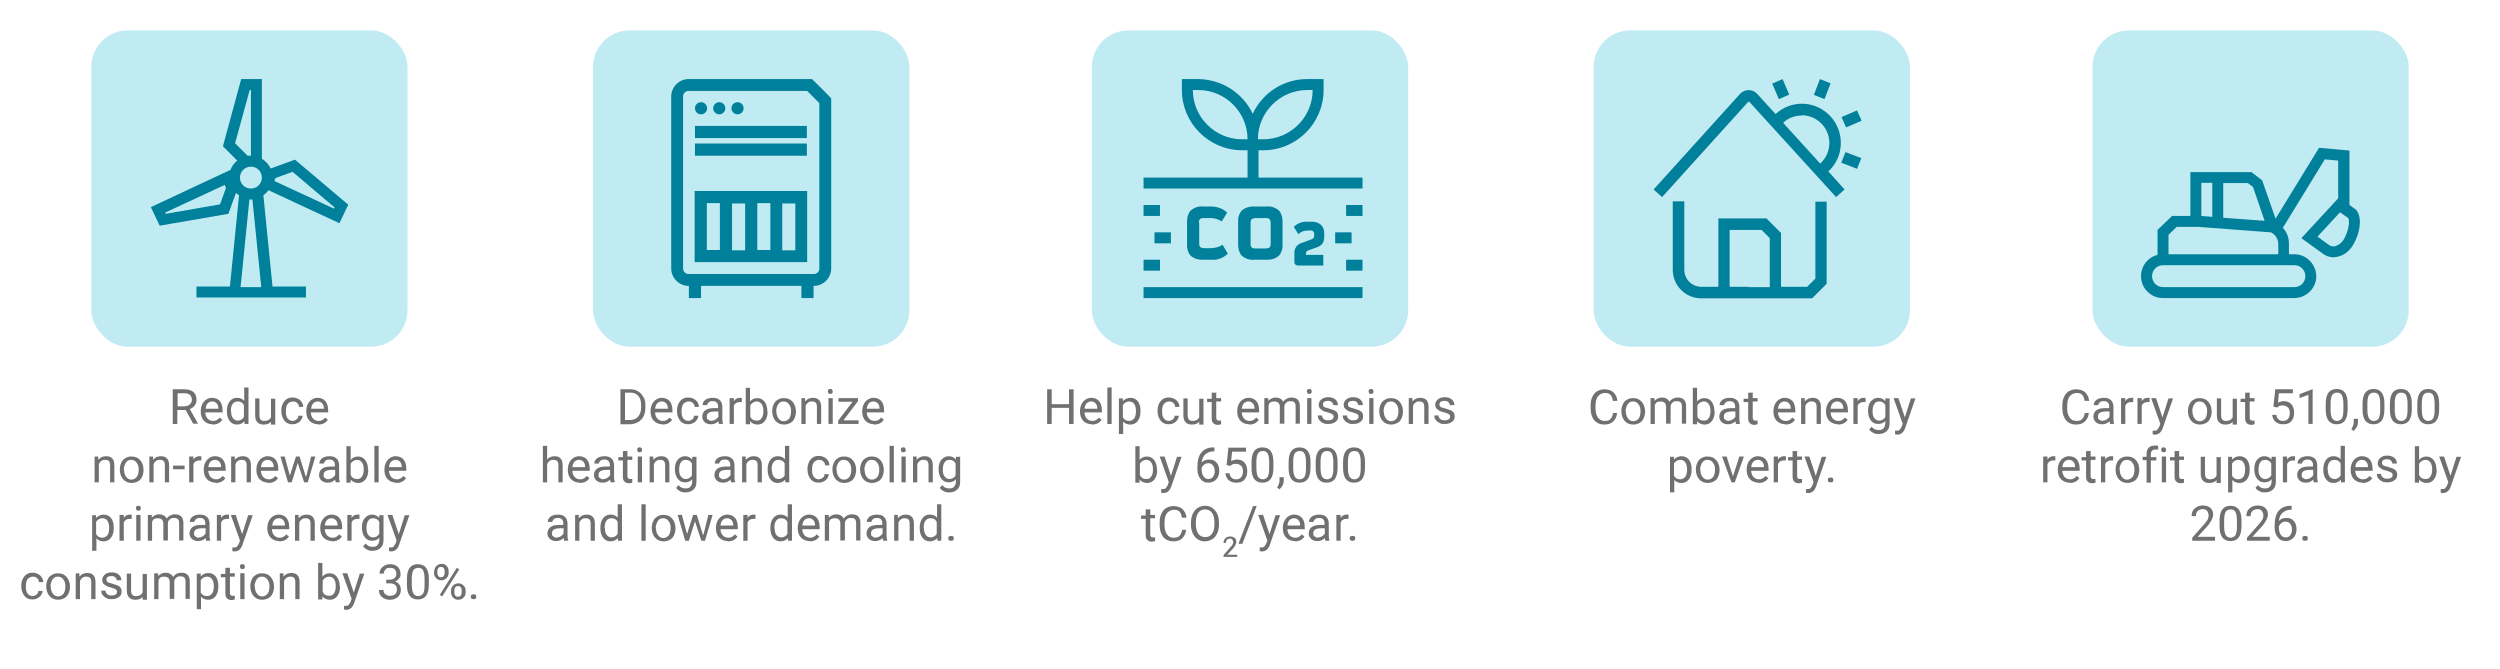 <?xml version="1.0" encoding="UTF-8"?>
<svg id="Capa_1" data-name="Capa 1" xmlns="http://www.w3.org/2000/svg" version="1.1" xmlns:xlink="http://www.w3.org/1999/xlink" viewBox="0 0 822 220">
  <defs>
    <style>
      .cls-1 {
        fill: #00809a;
      }

      .cls-1, .cls-2, .cls-3, .cls-4 {
        stroke-width: 0px;
      }

      .cls-2 {
        fill: none;
      }

      .cls-5 {
        clip-path: url(#clippath);
      }

      .cls-3 {
        fill: #707070;
      }

      .cls-4 {
        fill: #c0ebf2;
      }
    </style>
    <clipPath id="clippath">
      <rect class="cls-2" y="0" width="822" height="220"/>
    </clipPath>
  </defs>
  <g class="cls-5">
    <g id="ico1">
      <rect id="Rectángulo_1" data-name="Rectángulo 1" class="cls-4" x="30" y="10" width="104" height="104" rx="12" ry="12"/>
      <rect id="Rectángulo_7" data-name="Rectángulo 7" class="cls-4" x="195" y="10" width="104" height="104" rx="12" ry="12"/>
      <rect id="Rectángulo_8" data-name="Rectángulo 8" class="cls-4" x="359" y="10" width="104" height="104" rx="12" ry="12"/>
      <rect id="Rectángulo_9" data-name="Rectángulo 9" class="cls-4" x="524" y="10" width="104" height="104" rx="12" ry="12"/>
      <rect id="Rectángulo_10" data-name="Rectángulo 10" class="cls-4" x="688" y="10" width="104" height="104" rx="12" ry="12"/>
      <g id="Capa_1-2" data-name="Capa 1">
        <path id="Trazado_1" data-name="Trazado 1" class="cls-1" d="M88.4,62.6l23.2,10.8,2.9-6.1-17.5-14.8-8,2.9c-.6-1.3-1.6-2.4-2.9-3.2v-26.2h-6.8l-6,22.1,4.7,4.7c-1.1.9-1.9,2-2.3,3.3l.2-.3-26.3,12.3,2.9,6.1,22.6-3.9,2.5-6.9c.3.3.6.6,1,.8l-3,30h-11v3.6h36v-3.6h-11l-3-30c.7-.5,1.3-1.1,1.8-1.8ZM90.7,58.5l5.5-2,13.8,11.7-.2.4-19.6-9.1.4-1ZM72.3,67.2l-17.8,3.1-.2-.4,19.6-9.1.4,1-2,5.5ZM86.1,58.4c0,2-1.6,3.6-3.6,3.6s-3.6-1.6-3.6-3.6,1.6-3.6,3.6-3.6h0c2,0,3.6,1.6,3.6,3.6ZM77.3,47.1l4.8-17.5h.4v21.6h-1.1l-4.1-4.1ZM79.1,94.4l2.9-28.8c.2,0,.4,0,.5,0s.4,0,.5,0l2.9,28.8h-6.8Z"/>
      </g>
      <g id="Capa_1-2" data-name="Capa 1-2">
        <path id="Trazado_2" data-name="Trazado 2" class="cls-1" d="M267,26h-40.6c-3.1,0-5.7,2.6-5.7,5.7v56.6c0,3.1,2.6,5.7,5.7,5.7h.1v4h4v-4h33v4h4v-4h.1c3.1,0,5.7-2.6,5.7-5.7v-56c-2.4-2.5-3.8-3.8-6.3-6.3ZM269.4,88.3c0,1-.8,1.8-1.8,1.8h-41.2c-1,0-1.8-.8-1.8-1.8V31.7c0-1,.8-1.8,1.8-1.8h39l2,2,2,2v54.4h0ZM265.3,45.4h-36.8v-4h36.8v4h0ZM265.3,51.2h-36.8v-4h36.8v4h0ZM232.5,35.6c0,1.1-.9,2-2,2s-2-.9-2-2,.9-2,2-2,2,.9,2,2ZM238.5,35.6c0,1.1-.9,2-2,2s-2-.9-2-2,.9-2,2-2c1.1,0,2,.9,2,2,0,0,0,0,0,0ZM244.5,35.6c0,1.1-.9,2-2,2s-2-.9-2-2,.9-2,2-2c1.1,0,2,.9,2,2h0ZM264.7,62.8h-36.3v22h0v1.4h37v-23.4h-.8ZM249,66.8h4.3v15.4h-4.3v-15.4ZM245,82.3h-4.3v-15.4h4.3v15.4ZM236.7,66.8v15.4h-4.3v-15.4h4.3ZM257.2,82.3v-15.4h4.3v15.4h-4.3Z"/>
      </g>
      <g id="Capa_1-3" data-name="Capa 1-3">
        <path id="Trazado_4" data-name="Trazado 4" class="cls-1" d="M601,56.5c5.3-4.7,5.7-12.8,1-18.1-2.4-2.7-5.9-4.3-9.5-4.3-3.2,0-6.3,1.2-8.7,3.4l-6-6.6h0c-1.6-1.7-4.1-1.7-5.7,0h0s-28.4,31.4-28.4,31.4l2.8,2.5,28.3-31.3c.1-.1.3-.1.4,0,0,0,0,0,0,0l28.5,31.3,2.8-2.5-5.3-5.9ZM592.4,37.9c5,0,9.1,4.1,9.1,9.1,0,2.6-1.1,5-3,6.8l-12.2-13.4c1.6-1.6,3.8-2.4,6.1-2.4ZM584.9,32.6l-2.2-5.1,3.4-1.5,2.2,5.1-3.4,1.5ZM599.9,32.6l-3.5-1.4,2-5.2,3.5,1.4-2,5.2ZM607,41.9l-1.5-3.4,5.1-2.2,1.5,3.4-5.1,2.2ZM610.6,55.5l-5.2-2,1.4-3.5,5.2,2-1.4,3.5ZM596.9,66.1v25.5l-2.7,2.7h-8.6v-17.7l-4.8-4.8h-15.8v22.5h-5.6c-3.1,0-5.6-2.5-5.6-5.6v-22.5h-3.8v22.5c0,5.2,4.2,9.4,9.4,9.4h5.6s30.8,0,30.8,0l4.8-4.8v-27h-3.7ZM574.9,94.3h0s-6.2,0-6.2,0v-18.7h10.5l2.7,2.7v16.1h-7Z"/>
      </g>
      <g id="Capa_1-4" data-name="Capa 1-4">
        <path id="Trazado_3" data-name="Trazado 3" class="cls-1" d="M413.8,58.4v-9h1.6c10.9,0,19.8-8.9,19.8-19.8v-3.6h-5.4c-7.7,0-14.6,4.4-17.9,11.4-3.3-6.9-10.2-11.3-17.9-11.4h-5.4v3.6c0,10.9,8.9,19.8,19.8,19.8h1.8v9h-34.2v3.6h72v-3.6h-34.2ZM429.8,29.6h1.8c0,8.9-7.3,16.2-16.2,16.2h-1.8c0-8.9,7.3-16.2,16.2-16.2ZM408.4,45.8c-8.9,0-16.2-7.3-16.2-16.2h1.8c8.9,0,16.2,7.3,16.2,16.2h-1.8ZM376,94.4h72v3.6h-72v-3.6ZM394.3,73.2v6.8c0,.4,0,.8.3,1.2.4.3.9.4,1.4.4h1.8c1.5,0,2.9-.3,4.2-1.1l1.7,2.9c-1.4,1.4-3.4,2.2-5.4,2h-2.7c-1.5.1-3.1-.4-4.2-1.4-.8-1-1.2-2.3-1.1-3.6v-7.5c0-1.3.3-2.6,1.1-3.6,1.1-1,2.7-1.6,4.2-1.4h2.2c2.1-.1,4.2.6,5.7,2l-1.8,2.9c-1.2-.8-2.7-1.2-4.2-1.1h-1.6c-.5,0-1,0-1.4.4-.2.3-.4.7-.3,1.2ZM416.4,85.4c1.5.1,3.1-.4,4.2-1.4.8-1,1.2-2.3,1.1-3.6v-7.5c0-1.3-.3-2.6-1.1-3.6-1.1-1-2.7-1.6-4.2-1.4h-4c-1.5-.1-3.1.4-4.2,1.4-.8,1-1.2,2.3-1.1,3.6v7.5c0,1.3.3,2.6,1.1,3.6,1.1,1,2.7,1.6,4.2,1.4h4ZM411.2,80.1v-6.8c0-.4,0-.8.3-1.2.4-.3.9-.4,1.4-.4h3.2c.5,0,1,0,1.4.4.2.3.3.8.3,1.2v6.8c0,.4,0,.8-.3,1.2-.4.3-.9.4-1.4.4h-3.2c-.5,0-1,0-1.4-.4-.2-.3-.4-.8-.3-1.2ZM429.4,83.3v.5h5.7v3.5h-8.3c-.6,0-1.2-.4-1.2-1,0,0,0-.2,0-.3v-2.5c-.2-1.7.9-3.3,2.6-3.7l3-1.1c.7-.3.9-.5.9-1.2v-.4c0-.3,0-.7-.3-1-.3-.3-.7-.4-1.1-.3h-.4c-1.2-.1-2.5.3-3.4,1.2l-1.5-2.4c1.2-1.2,2.8-1.8,4.5-1.7h1.1c1.3-.1,2.6.3,3.5,1.2.7.8,1,1.9.9,3v.6c0,2-.6,3-2.6,3.7l-2.6.9c-.2,0-.4.2-.6.4-.2.2-.2.4-.2.6h0ZM381.4,71h-5.4v-3.6h5.4v3.6ZM381.4,89h-5.4v-3.6h5.4v3.6ZM379.6,76.4h5.4v3.6h-5.4v-3.6ZM442.6,67.4h5.4v3.6h-5.4v-3.6ZM442.6,85.4h5.4v3.6h-5.4v-3.6ZM444.4,80h-5.4v-3.6h5.4v3.6Z"/>
      </g>
      <path id="REPSOL_EXCAVADORA_RGB_unfilled" data-name="REPSOL EXCAVADORA RGB unfilled" class="cls-1" d="M775.1,69.5h0c-.1-.2-.3-.3-.4-.5l-2.2-1.6h0v-17.9l-10-.9-14.3,23.3-4.4-12.6-3.5-2.7h-20.1s0,14.4,0,14.4h-6l-4.8,4.6v8.2c-3.9,1-6.2,4.9-5.2,8.8.8,3.2,3.8,5.5,7.1,5.4h43c3.9,0,7.2-3.1,7.3-7,0-4-3.1-7.3-7-7.4,0,0-.1,0-.2,0h-1.8v-3.6c0-1.9-.7-3.7-2-5.1l13.8-22.5,4.4.4v12.4l-12.1,13.1,6.9,5c1,.8,2.3,1.3,3.6,1.3,2.2-.1,4.2-1.1,5.6-2.8,2.3-2.7,4.4-9.1,2.2-12.4ZM740.8,61.5l3.8,11.1-13.6-1v-11.4h8.1s1.7,1.3,1.7,1.3ZM727.4,60.2v11.1l-3.6-.3v-10.9h3.6ZM754.4,87.2c2,0,3.6,1.6,3.6,3.6,0,2-1.6,3.6-3.6,3.6h-43.2c-2,0-3.6-1.6-3.6-3.6,0-2,1.6-3.6,3.6-3.6h43.2,0ZM713,83.6v-6.4l2.7-2.6h7.1s23.9,1.8,23.9,1.8c1.4.7,2.3,2.1,2.4,3.6v3.6h-36ZM770.1,79.5c-.5.5-1,.9-1.7,1.2-.8.5-1.9.4-2.7-.2l-3.7-2.7,7.4-8,2.7,1.9c.8,1.7-.5,5.9-2,7.8Z"/>
      <g>
        <path class="cls-3" d="M61,134.8h-2.7v4.6h-1.5v-11.4h3.8c1.3,0,2.3.3,3,.9.7.6,1,1.4,1,2.5s-.2,1.3-.6,1.9-.9.9-1.6,1.2l2.7,4.8h0c0,0-1.6,0-1.6,0l-2.5-4.6ZM58.3,133.6h2.3c.7,0,1.3-.2,1.8-.6.4-.4.7-.9.7-1.5s-.2-1.2-.6-1.6c-.4-.4-1-.6-1.8-.6h-2.3v4.3Z"/>
        <path class="cls-3" d="M69.9,139.5c-1.1,0-2.1-.4-2.8-1.1s-1.1-1.8-1.1-3v-.3c0-.8.2-1.6.5-2.2s.8-1.2,1.3-1.5c.6-.4,1.2-.6,1.9-.6,1.1,0,2,.4,2.6,1.1s.9,1.8.9,3.1v.6h-5.7c0,.8.3,1.5.7,2,.5.5,1.1.8,1.8.8s.9-.1,1.3-.3c.4-.2.7-.5.9-.8l.9.7c-.7,1.1-1.8,1.6-3.2,1.6ZM69.8,132c-.6,0-1.1.2-1.5.6-.4.4-.6,1-.7,1.8h4.2c0-.8-.2-1.4-.6-1.8-.4-.4-.8-.6-1.4-.6Z"/>
        <path class="cls-3" d="M74.6,135.1c0-1.3.3-2.3.9-3.1.6-.8,1.4-1.2,2.4-1.2s1.8.3,2.4,1v-4.4h1.4v12h-1.3v-.9c-.6.7-1.5,1.1-2.5,1.1s-1.8-.4-2.4-1.2-.9-1.8-.9-3.1h0ZM76,135.3c0,1,.2,1.7.6,2.2.4.5.9.8,1.6.8s1.6-.4,2-1.2v-3.9c-.4-.8-1.1-1.2-2-1.2s-1.3.3-1.7.8c-.4.5-.6,1.4-.6,2.4Z"/>
        <path class="cls-3" d="M89.2,138.6c-.6.7-1.4,1-2.5,1s-1.6-.3-2.1-.8c-.5-.5-.7-1.3-.7-2.3v-5.5h1.4v5.5c0,1.3.5,1.9,1.6,1.9s1.8-.4,2.2-1.2v-6.1h1.4v8.5h-1.4v-.8Z"/>
        <path class="cls-3" d="M96.1,138.4c.5,0,1-.2,1.4-.5.4-.3.6-.7.6-1.2h1.4c0,.5-.2.9-.5,1.4-.3.4-.7.8-1.2,1-.5.3-1.1.4-1.6.4-1.2,0-2.1-.4-2.7-1.2s-1-1.8-1-3.2v-.2c0-.8.2-1.6.5-2.2.3-.6.7-1.1,1.3-1.5.6-.4,1.2-.5,2-.5s1.7.3,2.4.9c.6.6,1,1.3,1,2.2h-1.4c0-.5-.2-1-.6-1.3-.4-.4-.8-.5-1.4-.5s-1.3.3-1.7.8c-.4.5-.6,1.3-.6,2.3v.3c0,1,.2,1.7.6,2.2.4.5,1,.8,1.7.8Z"/>
        <path class="cls-3" d="M104.6,139.5c-1.1,0-2.1-.4-2.8-1.1s-1.1-1.8-1.1-3v-.3c0-.8.2-1.6.5-2.2s.8-1.2,1.3-1.5c.6-.4,1.2-.6,1.9-.6,1.1,0,2,.4,2.6,1.1s.9,1.8.9,3.1v.6h-5.7c0,.8.3,1.5.7,2,.5.5,1.1.8,1.8.8s.9-.1,1.3-.3c.4-.2.7-.5.9-.8l.9.7c-.7,1.1-1.8,1.6-3.2,1.6ZM104.5,132c-.6,0-1.1.2-1.5.6-.4.4-.6,1-.7,1.8h4.2c0-.8-.2-1.4-.6-1.8-.4-.4-.8-.6-1.4-.6Z"/>
        <path class="cls-3" d="M32.3,150.1v1.1c.7-.8,1.5-1.2,2.6-1.2,1.8,0,2.7,1,2.7,3v5.6h-1.4v-5.6c0-.6-.1-1.1-.4-1.4s-.7-.4-1.3-.4-.9.1-1.2.4c-.4.2-.6.6-.8,1v6h-1.4v-8.5h1.4Z"/>
        <path class="cls-3" d="M39.4,154.3c0-.8.2-1.6.5-2.2.3-.7.8-1.2,1.4-1.5.6-.4,1.2-.5,2-.5,1.2,0,2.1.4,2.8,1.2s1.1,1.9,1.1,3.2h0c0,.9-.2,1.7-.5,2.3-.3.7-.8,1.2-1.4,1.5s-1.3.5-2,.5c-1.1,0-2.1-.4-2.8-1.2s-1.1-1.9-1.1-3.2h0ZM40.8,154.5c0,.9.2,1.7.7,2.3.4.6,1,.9,1.7.9s1.3-.3,1.8-.9c.4-.6.6-1.4.6-2.4s-.2-1.7-.7-2.3c-.4-.6-1-.9-1.8-.9s-1.3.3-1.7.9-.7,1.4-.7,2.4Z"/>
        <path class="cls-3" d="M50.3,150.1v1.1c.7-.8,1.5-1.2,2.6-1.2,1.8,0,2.7,1,2.7,3v5.6h-1.4v-5.6c0-.6-.1-1.1-.4-1.4s-.7-.4-1.3-.4-.9.1-1.2.4c-.4.2-.6.6-.8,1v6h-1.4v-8.5h1.4Z"/>
        <path class="cls-3" d="M60.7,154.3h-3.8v-1.2h3.8v1.2Z"/>
        <path class="cls-3" d="M66.2,151.4c-.2,0-.5,0-.7,0-.9,0-1.6.4-1.9,1.2v6h-1.4v-8.5h1.4v1c.5-.8,1.2-1.1,2-1.1s.5,0,.6.1v1.3Z"/>
        <path class="cls-3" d="M70.9,158.7c-1.1,0-2.1-.4-2.8-1.1s-1.1-1.8-1.1-3v-.3c0-.8.2-1.6.5-2.2s.8-1.2,1.3-1.5c.6-.4,1.2-.6,1.9-.6,1.1,0,2,.4,2.6,1.1s.9,1.8.9,3.1v.6h-5.7c0,.8.3,1.5.7,2,.5.5,1.1.8,1.8.8s.9-.1,1.3-.3c.4-.2.7-.5.9-.8l.9.7c-.7,1.1-1.8,1.6-3.2,1.6ZM70.7,151.2c-.6,0-1.1.2-1.5.6-.4.4-.6,1-.7,1.8h4.2c0-.8-.2-1.4-.6-1.8-.4-.4-.8-.6-1.4-.6Z"/>
        <path class="cls-3" d="M77.2,150.1v1.1c.7-.8,1.5-1.2,2.6-1.2,1.8,0,2.7,1,2.7,3v5.6h-1.4v-5.6c0-.6-.1-1.1-.4-1.4s-.7-.4-1.3-.4-.9.1-1.2.4c-.4.2-.6.6-.8,1v6h-1.4v-8.5h1.4Z"/>
        <path class="cls-3" d="M88.2,158.7c-1.1,0-2.1-.4-2.8-1.1s-1.1-1.8-1.1-3v-.3c0-.8.2-1.6.5-2.2s.8-1.2,1.3-1.5c.6-.4,1.2-.6,1.9-.6,1.1,0,2,.4,2.6,1.1s.9,1.8.9,3.1v.6h-5.7c0,.8.3,1.5.7,2,.5.5,1.1.8,1.8.8s.9-.1,1.3-.3c.4-.2.7-.5.9-.8l.9.7c-.7,1.1-1.8,1.6-3.2,1.6ZM88,151.2c-.6,0-1.1.2-1.5.6-.4.4-.6,1-.7,1.8h4.2c0-.8-.2-1.4-.6-1.8-.4-.4-.8-.6-1.4-.6Z"/>
        <path class="cls-3" d="M100.7,156.6l1.6-6.5h1.4l-2.5,8.5h-1.2l-2.1-6.4-2,6.4h-1.2l-2.5-8.5h1.4l1.7,6.3,2-6.3h1.2l2,6.5Z"/>
        <path class="cls-3" d="M110.4,158.6c0-.2-.2-.5-.2-.9-.7.7-1.5,1-2.4,1s-1.5-.2-2.1-.7c-.5-.5-.8-1.1-.8-1.8s.3-1.6,1-2.1c.7-.5,1.6-.7,2.8-.7h1.4v-.7c0-.5-.2-.9-.5-1.2-.3-.3-.7-.4-1.3-.4s-.9.1-1.3.4c-.3.3-.5.6-.5.9h-1.5c0-.4.1-.8.4-1.2.3-.4.7-.7,1.2-.9.5-.2,1.1-.3,1.7-.3,1,0,1.7.2,2.3.7.6.5.8,1.2.9,2v3.9c0,.8,0,1.4.3,1.9h0c0,.1-1.5.1-1.5.1ZM108,157.5c.5,0,.9-.1,1.3-.4s.7-.5.9-.9v-1.7h-1.1c-1.8,0-2.7.5-2.7,1.6s.2.8.5,1.1c.3.3.7.4,1.2.4Z"/>
        <path class="cls-3" d="M121.1,154.5c0,1.3-.3,2.3-.9,3.1s-1.4,1.2-2.4,1.2-1.9-.4-2.5-1.1v1h-1.4v-12h1.4v4.5c.6-.7,1.4-1.1,2.4-1.1s1.8.4,2.4,1.2.9,1.8.9,3.2h0ZM119.6,154.3c0-1-.2-1.7-.6-2.3-.4-.5-.9-.8-1.6-.8s-1.6.4-2.1,1.3v3.7c.4.9,1.1,1.3,2.1,1.3s1.2-.3,1.6-.8c.4-.5.6-1.3.6-2.4Z"/>
        <path class="cls-3" d="M124.5,158.6h-1.4v-12h1.4v12Z"/>
        <path class="cls-3" d="M130.3,158.7c-1.1,0-2.1-.4-2.8-1.1s-1.1-1.8-1.1-3v-.3c0-.8.2-1.6.5-2.2s.8-1.2,1.3-1.5c.6-.4,1.2-.6,1.9-.6,1.1,0,2,.4,2.6,1.1s.9,1.8.9,3.1v.6h-5.7c0,.8.3,1.5.7,2,.5.5,1.1.8,1.8.8s.9-.1,1.3-.3c.4-.2.7-.5.9-.8l.9.7c-.7,1.1-1.8,1.6-3.2,1.6ZM130.1,151.2c-.6,0-1.1.2-1.5.6-.4.4-.6,1-.7,1.8h4.2c0-.8-.2-1.4-.6-1.8-.4-.4-.8-.6-1.4-.6Z"/>
        <path class="cls-3" d="M37.4,173.7c0,1.3-.3,2.3-.9,3.1-.6.8-1.4,1.2-2.4,1.2s-1.8-.3-2.4-1v4.1h-1.4v-11.7h1.3v.9c.7-.7,1.5-1.1,2.5-1.1s1.8.4,2.4,1.1c.6.8.9,1.8.9,3.2h0ZM35.9,173.5c0-1-.2-1.7-.6-2.3s-1-.8-1.7-.8-1.5.4-2,1.2v4c.4.8,1.1,1.2,2,1.2s1.2-.3,1.7-.8c.4-.5.6-1.4.6-2.4Z"/>
        <path class="cls-3" d="M43.3,170.6c-.2,0-.5,0-.7,0-.9,0-1.6.4-1.9,1.2v6h-1.4v-8.5h1.4v1c.5-.8,1.2-1.1,2-1.1s.5,0,.6.1v1.3Z"/>
        <path class="cls-3" d="M44.7,167.1c0-.2,0-.4.2-.6.1-.2.4-.2.6-.2s.5,0,.6.2c.1.2.2.4.2.6s0,.4-.2.6c-.1.2-.4.2-.6.2s-.5,0-.6-.2c-.1-.2-.2-.4-.2-.6ZM46.2,177.8h-1.4v-8.5h1.4v8.5Z"/>
        <path class="cls-3" d="M49.9,169.3v.9c.7-.7,1.5-1.1,2.5-1.1s2,.5,2.4,1.4c.3-.4.6-.7,1.1-1,.5-.2,1-.4,1.6-.4,1.9,0,2.8,1,2.8,2.9v5.7h-1.4v-5.6c0-.6-.1-1.1-.4-1.4-.3-.3-.7-.4-1.4-.4s-1,.2-1.3.5c-.4.3-.6.8-.6,1.3v5.6h-1.5v-5.5c0-1.2-.6-1.8-1.8-1.8s-1.6.4-1.9,1.2v6.2h-1.4v-8.5h1.4Z"/>
        <path class="cls-3" d="M67.8,177.8c0-.2-.2-.5-.2-.9-.7.7-1.5,1-2.4,1s-1.5-.2-2.1-.7c-.5-.5-.8-1.1-.8-1.8s.3-1.6,1-2.1c.7-.5,1.6-.7,2.8-.7h1.4v-.7c0-.5-.2-.9-.5-1.2-.3-.3-.7-.4-1.3-.4s-.9.1-1.3.4c-.3.3-.5.6-.5.9h-1.5c0-.4.1-.8.4-1.2.3-.4.7-.7,1.2-.9.5-.2,1.1-.3,1.7-.3,1,0,1.7.2,2.3.7.6.5.8,1.2.9,2v3.9c0,.8,0,1.4.3,1.9h0c0,.1-1.5.1-1.5.1ZM65.4,176.7c.5,0,.9-.1,1.3-.4s.7-.5.9-.9v-1.7h-1.1c-1.8,0-2.7.5-2.7,1.6s.2.8.5,1.1c.3.3.7.4,1.2.4Z"/>
        <path class="cls-3" d="M75.3,170.6c-.2,0-.5,0-.7,0-.9,0-1.6.4-1.9,1.2v6h-1.4v-8.5h1.4v1c.5-.8,1.2-1.1,2-1.1s.5,0,.6.1v1.3Z"/>
        <path class="cls-3" d="M79.6,175.7l2-6.3h1.5l-3.4,9.8c-.5,1.4-1.4,2.1-2.5,2.1h-.3s-.5-.1-.5-.1v-1.2h.4c.5,0,.9,0,1.1-.3s.5-.6.7-1.1l.3-.9-3-8.4h1.6l2.1,6.3Z"/>
        <path class="cls-3" d="M91.8,177.9c-1.1,0-2.1-.4-2.8-1.1s-1.1-1.8-1.1-3v-.3c0-.8.2-1.6.5-2.2s.8-1.2,1.3-1.5c.6-.4,1.2-.6,1.9-.6,1.1,0,2,.4,2.6,1.1s.9,1.8.9,3.1v.6h-5.7c0,.8.3,1.5.7,2,.5.5,1.1.8,1.8.8s.9-.1,1.3-.3c.4-.2.7-.5.9-.8l.9.7c-.7,1.1-1.8,1.6-3.2,1.6ZM91.7,170.4c-.6,0-1.1.2-1.5.6-.4.4-.6,1-.7,1.8h4.2c0-.8-.2-1.4-.6-1.8-.4-.4-.8-.6-1.4-.6Z"/>
        <path class="cls-3" d="M98.2,169.3v1.1c.7-.8,1.5-1.2,2.6-1.2,1.8,0,2.7,1,2.7,3v5.6h-1.4v-5.6c0-.6-.1-1.1-.4-1.4s-.7-.4-1.3-.4-.9.1-1.2.4c-.4.2-.6.6-.8,1v6h-1.4v-8.5h1.4Z"/>
        <path class="cls-3" d="M109.2,177.9c-1.1,0-2.1-.4-2.8-1.1s-1.1-1.8-1.1-3v-.3c0-.8.2-1.6.5-2.2s.8-1.2,1.3-1.5c.6-.4,1.2-.6,1.9-.6,1.1,0,2,.4,2.6,1.1s.9,1.8.9,3.1v.6h-5.7c0,.8.3,1.5.7,2,.5.5,1.1.8,1.8.8s.9-.1,1.3-.3c.4-.2.7-.5.9-.8l.9.7c-.7,1.1-1.8,1.6-3.2,1.6ZM109,170.4c-.6,0-1.1.2-1.5.6-.4.4-.6,1-.7,1.8h4.2c0-.8-.2-1.4-.6-1.8-.4-.4-.8-.6-1.4-.6Z"/>
        <path class="cls-3" d="M118.2,170.6c-.2,0-.5,0-.7,0-.9,0-1.6.4-1.9,1.2v6h-1.4v-8.5h1.4v1c.5-.8,1.2-1.1,2-1.1s.5,0,.6.1v1.3Z"/>
        <path class="cls-3" d="M119,173.5c0-1.3.3-2.4.9-3.1s1.4-1.2,2.4-1.2,1.8.4,2.4,1.1v-.9h1.4v8.2c0,1.1-.3,2-1,2.6s-1.5.9-2.6.9-1.2-.1-1.8-.4c-.6-.3-1-.6-1.3-1.1l.8-.9c.6.8,1.4,1.1,2.3,1.1s1.3-.2,1.6-.6c.4-.4.6-1,.6-1.7v-.7c-.6.7-1.4,1-2.4,1s-1.8-.4-2.4-1.2c-.6-.8-.9-1.9-.9-3.3ZM120.5,173.7c0,1,.2,1.7.6,2.2s.9.8,1.6.8,1.6-.4,2-1.2v-3.9c-.4-.8-1.1-1.2-2-1.2s-1.3.3-1.6.8c-.4.5-.6,1.4-.6,2.4Z"/>
        <path class="cls-3" d="M131.1,175.7l2-6.3h1.5l-3.4,9.8c-.5,1.4-1.4,2.1-2.5,2.1h-.3s-.5-.1-.5-.1v-1.2h.4c.5,0,.9,0,1.1-.3s.5-.6.7-1.1l.3-.9-3-8.4h1.6l2.1,6.3Z"/>
        <path class="cls-3" d="M10.6,196c.5,0,1-.2,1.4-.5.4-.3.6-.7.6-1.2h1.4c0,.5-.2.9-.5,1.4-.3.4-.7.8-1.2,1-.5.3-1.1.4-1.6.4-1.2,0-2.1-.4-2.7-1.2s-1-1.8-1-3.2v-.2c0-.8.2-1.6.5-2.2.3-.6.7-1.1,1.3-1.5.6-.4,1.2-.5,2-.5s1.7.3,2.4.9c.6.6,1,1.3,1,2.2h-1.4c0-.5-.2-1-.6-1.3-.4-.4-.8-.5-1.4-.5s-1.3.3-1.7.8c-.4.5-.6,1.3-.6,2.3v.3c0,1,.2,1.7.6,2.2.4.5,1,.8,1.7.8Z"/>
        <path class="cls-3" d="M15.2,192.7c0-.8.2-1.6.5-2.2.3-.7.8-1.2,1.4-1.5.6-.4,1.2-.5,2-.5,1.2,0,2.1.4,2.8,1.2s1.1,1.9,1.1,3.2h0c0,.9-.2,1.7-.5,2.3-.3.7-.8,1.2-1.4,1.5s-1.3.5-2,.5c-1.1,0-2.1-.4-2.8-1.2s-1.1-1.9-1.1-3.2h0ZM16.7,192.9c0,.9.2,1.7.7,2.3.4.6,1,.9,1.7.9s1.3-.3,1.8-.9c.4-.6.6-1.4.6-2.4s-.2-1.7-.7-2.3c-.4-.6-1-.9-1.8-.9s-1.3.3-1.7.9-.7,1.4-.7,2.4Z"/>
        <path class="cls-3" d="M26.1,188.5v1.1c.7-.8,1.5-1.2,2.6-1.2,1.8,0,2.7,1,2.7,3v5.6h-1.4v-5.6c0-.6-.1-1.1-.4-1.4s-.7-.4-1.3-.4-.9.1-1.2.4c-.4.2-.6.6-.8,1v6h-1.4v-8.5h1.4Z"/>
        <path class="cls-3" d="M38.5,194.7c0-.4-.1-.7-.4-.9-.3-.2-.8-.4-1.5-.6-.7-.2-1.3-.3-1.7-.6s-.7-.5-1-.8c-.2-.3-.3-.7-.3-1.1,0-.7.3-1.3.9-1.8s1.3-.7,2.2-.7,1.7.2,2.3.7c.6.5.9,1.1.9,1.9h-1.5c0-.4-.2-.7-.5-1s-.8-.4-1.3-.4-.9.1-1.2.3-.4.5-.4.9.1.6.4.8c.3.2.8.3,1.5.5.7.2,1.3.4,1.8.6.4.2.8.5,1,.8.2.3.3.7.3,1.2,0,.8-.3,1.4-.9,1.8-.6.5-1.4.7-2.4.7s-1.3-.1-1.8-.4c-.5-.2-.9-.6-1.2-1-.3-.4-.4-.9-.4-1.4h1.4c0,.5.2.9.6,1.2.4.3.8.4,1.4.4s1-.1,1.3-.3c.3-.2.5-.5.5-.9Z"/>
        <path class="cls-3" d="M47,196.2c-.6.7-1.4,1-2.5,1s-1.6-.3-2.1-.8c-.5-.5-.7-1.3-.7-2.3v-5.5h1.4v5.5c0,1.3.5,1.9,1.6,1.9s1.8-.4,2.2-1.2v-6.1h1.4v8.5h-1.4v-.8Z"/>
        <path class="cls-3" d="M52,188.5v.9c.7-.7,1.5-1.1,2.5-1.1s2,.5,2.4,1.4c.3-.4.6-.7,1.1-1,.5-.2,1-.4,1.6-.4,1.9,0,2.8,1,2.8,2.9v5.7h-1.4v-5.6c0-.6-.1-1.1-.4-1.4-.3-.3-.7-.4-1.4-.4s-1,.2-1.3.5c-.4.3-.6.8-.6,1.3v5.6h-1.5v-5.5c0-1.2-.6-1.8-1.8-1.8s-1.6.4-1.9,1.2v6.2h-1.4v-8.5h1.4Z"/>
        <path class="cls-3" d="M71.8,192.9c0,1.3-.3,2.3-.9,3.1-.6.8-1.4,1.2-2.4,1.2s-1.8-.3-2.4-1v4.1h-1.4v-11.7h1.3v.9c.7-.7,1.5-1.1,2.5-1.1s1.8.4,2.4,1.1c.6.8.9,1.8.9,3.2h0ZM70.3,192.7c0-1-.2-1.7-.6-2.3s-1-.8-1.7-.8-1.5.4-2,1.2v4c.4.8,1.1,1.2,2,1.2s1.2-.3,1.7-.8c.4-.5.6-1.4.6-2.4Z"/>
        <path class="cls-3" d="M75.6,186.5v2h1.6v1.1h-1.6v5.2c0,.3,0,.6.2.8.1.2.4.3.7.3s.4,0,.7,0v1.2c-.4.1-.8.2-1.1.2-.6,0-1.1-.2-1.5-.6s-.5-.9-.5-1.7v-5.2h-1.5v-1.1h1.5v-2h1.4Z"/>
        <path class="cls-3" d="M78.9,186.3c0-.2,0-.4.2-.6.1-.2.4-.2.6-.2s.5,0,.6.2c.1.2.2.4.2.6s0,.4-.2.6c-.1.2-.4.2-.6.2s-.5,0-.6-.2c-.1-.2-.2-.4-.2-.6ZM80.4,197h-1.4v-8.5h1.4v8.5Z"/>
        <path class="cls-3" d="M82.3,192.7c0-.8.2-1.6.5-2.2.3-.7.8-1.2,1.4-1.5.6-.4,1.2-.5,2-.5,1.2,0,2.1.4,2.8,1.2s1.1,1.9,1.1,3.2h0c0,.9-.2,1.7-.5,2.3-.3.7-.8,1.2-1.4,1.5s-1.3.5-2,.5c-1.1,0-2.1-.4-2.8-1.2s-1.1-1.9-1.1-3.2h0ZM83.8,192.9c0,.9.2,1.7.7,2.3.4.6,1,.9,1.7.9s1.3-.3,1.8-.9c.4-.6.6-1.4.6-2.4s-.2-1.7-.7-2.3c-.4-.6-1-.9-1.8-.9s-1.3.3-1.7.9-.7,1.4-.7,2.4Z"/>
        <path class="cls-3" d="M93.2,188.5v1.1c.7-.8,1.5-1.2,2.6-1.2,1.8,0,2.7,1,2.7,3v5.6h-1.4v-5.6c0-.6-.1-1.1-.4-1.4s-.7-.4-1.3-.4-.9.1-1.2.4c-.4.2-.6.6-.8,1v6h-1.4v-8.5h1.4Z"/>
        <path class="cls-3" d="M111.8,192.9c0,1.3-.3,2.3-.9,3.1s-1.4,1.2-2.4,1.2-1.9-.4-2.5-1.1v1h-1.4v-12h1.4v4.5c.6-.7,1.4-1.1,2.4-1.1s1.8.4,2.4,1.2.9,1.8.9,3.2h0ZM110.4,192.7c0-1-.2-1.7-.6-2.3-.4-.5-.9-.8-1.6-.8s-1.6.4-2.1,1.3v3.7c.4.9,1.1,1.3,2.1,1.3s1.2-.3,1.6-.8c.4-.5.6-1.3.6-2.4Z"/>
        <path class="cls-3" d="M116.3,194.9l2-6.3h1.5l-3.4,9.8c-.5,1.4-1.4,2.1-2.5,2.1h-.3s-.5-.1-.5-.1v-1.2h.4c.5,0,.9,0,1.1-.3s.5-.6.7-1.1l.3-.9-3-8.4h1.6l2.1,6.3Z"/>
        <path class="cls-3" d="M127,190.6h1.1c.7,0,1.2-.2,1.6-.5s.6-.8.6-1.4c0-1.3-.7-2-2-2s-1.1.2-1.5.5c-.4.4-.6.8-.6,1.4h-1.4c0-.9.3-1.6,1-2.2.7-.6,1.5-.9,2.5-.9s1.9.3,2.5.9.9,1.4.9,2.4-.2,1-.5,1.4-.8.8-1.3,1c.6.2,1.1.5,1.4,1,.3.5.5,1,.5,1.7,0,1-.3,1.8-1,2.4-.7.6-1.5.9-2.6.9s-1.9-.3-2.6-.9c-.7-.6-1-1.3-1-2.3h1.5c0,.6.2,1.1.6,1.4s.9.5,1.6.5,1.2-.2,1.6-.5c.4-.4.6-.9.6-1.6s-.2-1.2-.6-1.5-1-.5-1.8-.5h-1.1v-1.2Z"/>
        <path class="cls-3" d="M141,192.1c0,1.7-.3,3-.9,3.8s-1.5,1.2-2.7,1.2-2.1-.4-2.7-1.2c-.6-.8-.9-2-.9-3.6v-1.9c0-1.7.3-2.9.9-3.7s1.5-1.2,2.7-1.2,2.1.4,2.7,1.2.9,2,.9,3.6v1.9ZM139.6,190.2c0-1.2-.2-2.1-.5-2.7s-.9-.8-1.6-.8-1.3.3-1.6.8c-.3.6-.5,1.4-.5,2.6v2.3c0,1.2.2,2.1.5,2.7.4.6.9.9,1.6.9s1.2-.3,1.6-.8c.3-.6.5-1.4.5-2.6v-2.4Z"/>
        <path class="cls-3" d="M142.8,187.8c0-.7.2-1.2.7-1.7.4-.4,1-.7,1.7-.7s1.3.2,1.7.7.6,1,.6,1.7v.6c0,.7-.2,1.2-.7,1.7-.4.4-1,.7-1.7.7s-1.2-.2-1.7-.7c-.4-.4-.7-1-.7-1.7v-.5ZM143.8,188.4c0,.4.1.7.3,1,.2.3.5.4.9.4s.7-.1.9-.4.3-.6.3-1v-.6c0-.4-.1-.7-.3-1-.2-.3-.5-.4-.9-.4s-.7.1-.9.4c-.2.3-.3.6-.3,1v.6ZM145.4,196.1l-.8-.5,5.6-8.9.8.5-5.6,8.9ZM148.3,194.2c0-.7.2-1.2.7-1.7.4-.4,1-.7,1.7-.7s1.2.2,1.7.7.7,1,.7,1.7v.6c0,.7-.2,1.2-.7,1.7-.4.4-1,.7-1.7.7s-1.2-.2-1.7-.7c-.4-.4-.7-1-.7-1.7v-.6ZM149.4,194.8c0,.4.1.8.3,1,.2.3.5.4.9.4s.7-.1.9-.4c.2-.3.3-.6.3-1.1v-.6c0-.4-.1-.7-.3-1s-.5-.4-.9-.4-.7.1-.9.4c-.2.3-.3.6-.3,1v.6Z"/>
        <path class="cls-3" d="M154.8,196.2c0-.2,0-.5.2-.6s.4-.2.7-.2.5,0,.7.2c.2.2.2.4.2.6s0,.4-.2.6c-.2.2-.4.2-.7.2s-.5,0-.7-.2-.2-.4-.2-.6Z"/>
      </g>
      <g>
        <path class="cls-3" d="M204,139.4v-11.4h3.2c1,0,1.9.2,2.6.7.8.4,1.3,1.1,1.8,1.9s.6,1.7.6,2.8v.7c0,1.1-.2,2-.6,2.8s-1,1.4-1.8,1.9c-.8.4-1.7.7-2.7.7h-3.1ZM205.5,129.2v8.9h1.6c1.2,0,2.1-.4,2.7-1.1.6-.7,1-1.7,1-3.1v-.7c0-1.3-.3-2.3-.9-3-.6-.7-1.5-1.1-2.6-1.1h-1.8Z"/>
        <path class="cls-3" d="M217.8,139.5c-1.1,0-2.1-.4-2.8-1.1s-1.1-1.8-1.1-3v-.3c0-.8.2-1.6.5-2.2s.8-1.2,1.3-1.5c.6-.4,1.2-.6,1.9-.6,1.1,0,2,.4,2.6,1.1s.9,1.8.9,3.1v.6h-5.7c0,.8.3,1.5.7,2,.5.5,1.1.8,1.8.8s.9-.1,1.3-.3c.4-.2.7-.5.9-.8l.9.7c-.7,1.1-1.8,1.6-3.2,1.6ZM217.6,132c-.6,0-1.1.2-1.5.6-.4.4-.6,1-.7,1.8h4.2c0-.8-.2-1.4-.6-1.8-.4-.4-.8-.6-1.4-.6Z"/>
        <path class="cls-3" d="M226.2,138.4c.5,0,1-.2,1.4-.5.4-.3.6-.7.6-1.2h1.4c0,.5-.2.9-.5,1.4-.3.4-.7.8-1.2,1-.5.3-1.1.4-1.6.4-1.2,0-2.1-.4-2.7-1.2s-1-1.8-1-3.2v-.2c0-.8.2-1.6.5-2.2.3-.6.7-1.1,1.3-1.5.6-.4,1.2-.5,2-.5s1.7.3,2.4.9c.6.6,1,1.3,1,2.2h-1.4c0-.5-.2-1-.6-1.3-.4-.4-.8-.5-1.4-.5s-1.3.3-1.7.8c-.4.5-.6,1.3-.6,2.3v.3c0,1,.2,1.7.6,2.2.4.5,1,.8,1.7.8Z"/>
        <path class="cls-3" d="M236.4,139.4c0-.2-.2-.5-.2-.9-.7.7-1.5,1-2.4,1s-1.5-.2-2.1-.7c-.5-.5-.8-1.1-.8-1.8s.3-1.6,1-2.1c.7-.5,1.6-.7,2.8-.7h1.4v-.7c0-.5-.2-.9-.5-1.2-.3-.3-.7-.4-1.3-.4s-.9.1-1.3.4c-.3.3-.5.6-.5.9h-1.5c0-.4.1-.8.4-1.2.3-.4.7-.7,1.2-.9.5-.2,1.1-.3,1.7-.3,1,0,1.7.2,2.3.7.6.5.8,1.2.9,2v3.9c0,.8,0,1.4.3,1.9h0c0,.1-1.5.1-1.5.1ZM234,138.3c.5,0,.9-.1,1.3-.4s.7-.5.9-.9v-1.7h-1.1c-1.8,0-2.7.5-2.7,1.6s.2.8.5,1.1c.3.3.7.4,1.2.4Z"/>
        <path class="cls-3" d="M243.9,132.2c-.2,0-.5,0-.7,0-.9,0-1.6.4-1.9,1.2v6h-1.4v-8.5h1.4v1c.5-.8,1.2-1.1,2-1.1s.5,0,.6.1v1.3Z"/>
        <path class="cls-3" d="M252.4,135.3c0,1.3-.3,2.3-.9,3.1s-1.4,1.2-2.4,1.2-1.9-.4-2.5-1.1v1h-1.4v-12h1.4v4.5c.6-.7,1.4-1.1,2.4-1.1s1.8.4,2.4,1.2.9,1.8.9,3.2h0ZM251,135.1c0-1-.2-1.7-.6-2.3-.4-.5-.9-.8-1.6-.8s-1.6.4-2.1,1.3v3.7c.4.9,1.1,1.3,2.1,1.3s1.2-.3,1.6-.8c.4-.5.6-1.3.6-2.4Z"/>
        <path class="cls-3" d="M253.9,135.1c0-.8.2-1.6.5-2.2.3-.7.8-1.2,1.4-1.5.6-.4,1.2-.5,2-.5,1.2,0,2.1.4,2.8,1.2s1.1,1.9,1.1,3.2h0c0,.9-.2,1.7-.5,2.3-.3.7-.8,1.2-1.4,1.5s-1.3.5-2,.5c-1.1,0-2.1-.4-2.8-1.2s-1.1-1.9-1.1-3.2h0ZM255.3,135.3c0,.9.2,1.7.7,2.3.4.6,1,.9,1.7.9s1.3-.3,1.8-.9c.4-.6.6-1.4.6-2.4s-.2-1.7-.7-2.3c-.4-.6-1-.9-1.8-.9s-1.3.3-1.7.9-.7,1.4-.7,2.4Z"/>
        <path class="cls-3" d="M264.7,130.9v1.1c.7-.8,1.5-1.2,2.6-1.2,1.8,0,2.7,1,2.7,3v5.6h-1.4v-5.6c0-.6-.1-1.1-.4-1.4s-.7-.4-1.3-.4-.9.1-1.2.4c-.4.2-.6.6-.8,1v6h-1.4v-8.5h1.4Z"/>
        <path class="cls-3" d="M272.2,128.7c0-.2,0-.4.2-.6.1-.2.4-.2.6-.2s.5,0,.6.2c.1.2.2.4.2.6s0,.4-.2.6c-.1.2-.4.2-.6.2s-.5,0-.6-.2c-.1-.2-.2-.4-.2-.6ZM273.8,139.4h-1.4v-8.5h1.4v8.5Z"/>
        <path class="cls-3" d="M277.4,138.2h4.9v1.2h-6.7v-1.1l4.7-6.2h-4.6v-1.2h6.4v1l-4.7,6.2Z"/>
        <path class="cls-3" d="M287.4,139.5c-1.1,0-2.1-.4-2.8-1.1s-1.1-1.8-1.1-3v-.3c0-.8.2-1.6.5-2.2s.8-1.2,1.3-1.5c.6-.4,1.2-.6,1.9-.6,1.1,0,2,.4,2.6,1.1s.9,1.8.9,3.1v.6h-5.7c0,.8.3,1.5.7,2,.5.5,1.1.8,1.8.8s.9-.1,1.3-.3c.4-.2.7-.5.9-.8l.9.7c-.7,1.1-1.8,1.6-3.2,1.6ZM287.2,132c-.6,0-1.1.2-1.5.6-.4.4-.6,1-.7,1.8h4.2c0-.8-.2-1.4-.6-1.8-.4-.4-.8-.6-1.4-.6Z"/>
        <path class="cls-3" d="M179.8,151.2c.6-.8,1.5-1.2,2.5-1.2,1.8,0,2.7,1,2.7,3v5.6h-1.4v-5.6c0-.6-.1-1.1-.4-1.4s-.7-.4-1.3-.4-.9.1-1.2.4c-.4.2-.6.6-.8,1v6h-1.4v-12h1.4v4.6Z"/>
        <path class="cls-3" d="M190.6,158.7c-1.1,0-2.1-.4-2.8-1.1s-1.1-1.8-1.1-3v-.3c0-.8.2-1.6.5-2.2s.8-1.2,1.3-1.5c.6-.4,1.2-.6,1.9-.6,1.1,0,2,.4,2.6,1.1s.9,1.8.9,3.1v.6h-5.7c0,.8.3,1.5.7,2,.5.5,1.1.8,1.8.8s.9-.1,1.3-.3c.4-.2.7-.5.9-.8l.9.7c-.7,1.1-1.8,1.6-3.2,1.6ZM190.4,151.2c-.6,0-1.1.2-1.5.6-.4.4-.6,1-.7,1.8h4.2c0-.8-.2-1.4-.6-1.8-.4-.4-.8-.6-1.4-.6Z"/>
        <path class="cls-3" d="M200.8,158.6c0-.2-.2-.5-.2-.9-.7.7-1.5,1-2.4,1s-1.5-.2-2.1-.7c-.5-.5-.8-1.1-.8-1.8s.3-1.6,1-2.1c.7-.5,1.6-.7,2.8-.7h1.4v-.7c0-.5-.2-.9-.5-1.2-.3-.3-.7-.4-1.3-.4s-.9.1-1.3.4c-.3.3-.5.6-.5.9h-1.5c0-.4.1-.8.4-1.2.3-.4.7-.7,1.2-.9.5-.2,1.1-.3,1.7-.3,1,0,1.7.2,2.3.7.6.5.8,1.2.9,2v3.9c0,.8,0,1.4.3,1.9h0c0,.1-1.5.1-1.5.1ZM198.4,157.5c.5,0,.9-.1,1.3-.4s.7-.5.9-.9v-1.7h-1.1c-1.8,0-2.7.5-2.7,1.6s.2.8.5,1.1c.3.3.7.4,1.2.4Z"/>
        <path class="cls-3" d="M206.3,148.1v2h1.6v1.1h-1.6v5.2c0,.3,0,.6.2.8.1.2.4.3.7.3s.4,0,.7,0v1.2c-.4.1-.8.2-1.1.2-.6,0-1.1-.2-1.5-.6s-.5-.9-.5-1.7v-5.2h-1.5v-1.1h1.5v-2h1.4Z"/>
        <path class="cls-3" d="M209.5,147.9c0-.2,0-.4.2-.6.1-.2.4-.2.6-.2s.5,0,.6.2c.1.2.2.4.2.6s0,.4-.2.6c-.1.2-.4.2-.6.2s-.5,0-.6-.2c-.1-.2-.2-.4-.2-.6ZM211.1,158.6h-1.4v-8.5h1.4v8.5Z"/>
        <path class="cls-3" d="M214.8,150.1v1.1c.7-.8,1.5-1.2,2.6-1.2,1.8,0,2.7,1,2.7,3v5.6h-1.4v-5.6c0-.6-.1-1.1-.4-1.4s-.7-.4-1.3-.4-.9.1-1.2.4c-.4.2-.6.6-.8,1v6h-1.4v-8.5h1.4Z"/>
        <path class="cls-3" d="M221.9,154.3c0-1.3.3-2.4.9-3.1s1.4-1.2,2.4-1.2,1.8.4,2.4,1.1v-.9h1.4v8.2c0,1.1-.3,2-1,2.6s-1.5.9-2.6.9-1.2-.1-1.8-.4c-.6-.3-1-.6-1.3-1.1l.8-.9c.6.8,1.4,1.1,2.3,1.1s1.3-.2,1.6-.6c.4-.4.6-1,.6-1.7v-.7c-.6.7-1.4,1-2.4,1s-1.8-.4-2.4-1.2c-.6-.8-.9-1.9-.9-3.3ZM223.3,154.5c0,1,.2,1.7.6,2.2s.9.8,1.6.8,1.6-.4,2-1.2v-3.9c-.4-.8-1.1-1.2-2-1.2s-1.3.3-1.6.8c-.4.5-.6,1.4-.6,2.4Z"/>
        <path class="cls-3" d="M240.4,158.6c0-.2-.2-.5-.2-.9-.7.7-1.5,1-2.4,1s-1.5-.2-2.1-.7c-.5-.5-.8-1.1-.8-1.8s.3-1.6,1-2.1c.7-.5,1.6-.7,2.8-.7h1.4v-.7c0-.5-.2-.9-.5-1.2-.3-.3-.7-.4-1.3-.4s-.9.1-1.3.4c-.3.3-.5.6-.5.9h-1.5c0-.4.1-.8.4-1.2.3-.4.7-.7,1.2-.9.5-.2,1.1-.3,1.7-.3,1,0,1.7.2,2.3.7.6.5.8,1.2.9,2v3.9c0,.8,0,1.4.3,1.9h0c0,.1-1.5.1-1.5.1ZM238,157.5c.5,0,.9-.1,1.3-.4s.7-.5.9-.9v-1.7h-1.1c-1.8,0-2.7.5-2.7,1.6s.2.8.5,1.1c.3.3.7.4,1.2.4Z"/>
        <path class="cls-3" d="M245.2,150.1v1.1c.7-.8,1.5-1.2,2.6-1.2,1.8,0,2.7,1,2.7,3v5.6h-1.4v-5.6c0-.6-.1-1.1-.4-1.4s-.7-.4-1.3-.4-.9.1-1.2.4c-.4.2-.6.6-.8,1v6h-1.4v-8.5h1.4Z"/>
        <path class="cls-3" d="M252.4,154.3c0-1.3.3-2.3.9-3.1.6-.8,1.4-1.2,2.4-1.2s1.8.3,2.4,1v-4.4h1.4v12h-1.3v-.9c-.6.7-1.5,1.1-2.5,1.1s-1.8-.4-2.4-1.2-.9-1.8-.9-3.1h0ZM253.8,154.5c0,1,.2,1.7.6,2.2.4.5.9.8,1.6.8s1.6-.4,2-1.2v-3.9c-.4-.8-1.1-1.2-2-1.2s-1.3.3-1.7.8c-.4.5-.6,1.4-.6,2.4Z"/>
        <path class="cls-3" d="M269.1,157.6c.5,0,1-.2,1.4-.5.4-.3.6-.7.6-1.2h1.4c0,.5-.2.9-.5,1.4-.3.4-.7.8-1.2,1-.5.3-1.1.4-1.6.4-1.2,0-2.1-.4-2.7-1.2s-1-1.8-1-3.2v-.2c0-.8.2-1.6.5-2.2.3-.6.7-1.1,1.3-1.5.6-.4,1.2-.5,2-.5s1.7.3,2.4.9c.6.6,1,1.3,1,2.2h-1.4c0-.5-.2-1-.6-1.3-.4-.4-.8-.5-1.4-.5s-1.3.3-1.7.8c-.4.5-.6,1.3-.6,2.3v.3c0,1,.2,1.7.6,2.2.4.5,1,.8,1.7.8Z"/>
        <path class="cls-3" d="M273.7,154.3c0-.8.2-1.6.5-2.2.3-.7.8-1.2,1.4-1.5.6-.4,1.2-.5,2-.5,1.2,0,2.1.4,2.8,1.2s1.1,1.9,1.1,3.2h0c0,.9-.2,1.7-.5,2.3-.3.7-.8,1.2-1.4,1.5s-1.3.5-2,.5c-1.1,0-2.1-.4-2.8-1.2s-1.1-1.9-1.1-3.2h0ZM275.1,154.5c0,.9.2,1.7.7,2.3.4.6,1,.9,1.7.9s1.3-.3,1.8-.9c.4-.6.6-1.4.6-2.4s-.2-1.7-.7-2.3c-.4-.6-1-.9-1.8-.9s-1.3.3-1.7.9-.7,1.4-.7,2.4Z"/>
        <path class="cls-3" d="M282.8,154.3c0-.8.2-1.6.5-2.2.3-.7.8-1.2,1.4-1.5.6-.4,1.2-.5,2-.5,1.2,0,2.1.4,2.8,1.2s1.1,1.9,1.1,3.2h0c0,.9-.2,1.7-.5,2.3-.3.7-.8,1.2-1.4,1.5s-1.3.5-2,.5c-1.1,0-2.1-.4-2.8-1.2s-1.1-1.9-1.1-3.2h0ZM284.3,154.5c0,.9.2,1.7.7,2.3.4.6,1,.9,1.7.9s1.3-.3,1.8-.9c.4-.6.6-1.4.6-2.4s-.2-1.7-.7-2.3c-.4-.6-1-.9-1.8-.9s-1.3.3-1.7.9-.7,1.4-.7,2.4Z"/>
        <path class="cls-3" d="M293.9,158.6h-1.4v-12h1.4v12Z"/>
        <path class="cls-3" d="M296.2,147.9c0-.2,0-.4.2-.6.1-.2.4-.2.6-.2s.5,0,.6.2c.1.2.2.4.2.6s0,.4-.2.6c-.1.2-.4.2-.6.2s-.5,0-.6-.2c-.1-.2-.2-.4-.2-.6ZM297.8,158.6h-1.4v-8.5h1.4v8.5Z"/>
        <path class="cls-3" d="M301.4,150.1v1.1c.7-.8,1.5-1.2,2.6-1.2,1.8,0,2.7,1,2.7,3v5.6h-1.4v-5.6c0-.6-.1-1.1-.4-1.4s-.7-.4-1.3-.4-.9.1-1.2.4c-.4.2-.6.6-.8,1v6h-1.4v-8.5h1.4Z"/>
        <path class="cls-3" d="M308.6,154.3c0-1.3.3-2.4.9-3.1s1.4-1.2,2.4-1.2,1.8.4,2.4,1.1v-.9h1.4v8.2c0,1.1-.3,2-1,2.6s-1.5.9-2.6.9-1.2-.1-1.8-.4c-.6-.3-1-.6-1.3-1.1l.8-.9c.6.8,1.4,1.1,2.3,1.1s1.3-.2,1.6-.6c.4-.4.6-1,.6-1.7v-.7c-.6.7-1.4,1-2.4,1s-1.8-.4-2.4-1.2c-.6-.8-.9-1.9-.9-3.3ZM310,154.5c0,1,.2,1.7.6,2.2s.9.8,1.6.8,1.6-.4,2-1.2v-3.9c-.4-.8-1.1-1.2-2-1.2s-1.3.3-1.6.8c-.4.5-.6,1.4-.6,2.4Z"/>
        <path class="cls-3" d="M185.5,177.8c0-.2-.2-.5-.2-.9-.7.7-1.5,1-2.4,1s-1.5-.2-2.1-.7c-.5-.5-.8-1.1-.8-1.8s.3-1.6,1-2.1c.7-.5,1.6-.7,2.8-.7h1.4v-.7c0-.5-.2-.9-.5-1.2-.3-.3-.7-.4-1.3-.4s-.9.1-1.3.4c-.3.3-.5.6-.5.9h-1.5c0-.4.1-.8.4-1.2.3-.4.7-.7,1.2-.9.5-.2,1.1-.3,1.7-.3,1,0,1.7.2,2.3.7.6.5.8,1.2.9,2v3.9c0,.8,0,1.4.3,1.9h0c0,.1-1.5.1-1.5.1ZM183.1,176.7c.5,0,.9-.1,1.3-.4s.7-.5.9-.9v-1.7h-1.1c-1.8,0-2.7.5-2.7,1.6s.2.8.5,1.1c.3.3.7.4,1.2.4Z"/>
        <path class="cls-3" d="M190.3,169.3v1.1c.7-.8,1.5-1.2,2.6-1.2,1.8,0,2.7,1,2.7,3v5.6h-1.4v-5.6c0-.6-.1-1.1-.4-1.4s-.7-.4-1.3-.4-.9.1-1.2.4c-.4.2-.6.6-.8,1v6h-1.4v-8.5h1.4Z"/>
        <path class="cls-3" d="M197.4,173.5c0-1.3.3-2.3.9-3.1.6-.8,1.4-1.2,2.4-1.2s1.8.3,2.4,1v-4.4h1.4v12h-1.3v-.9c-.6.7-1.5,1.1-2.5,1.1s-1.8-.4-2.4-1.2-.9-1.8-.9-3.1h0ZM198.9,173.7c0,1,.2,1.7.6,2.2.4.5.9.8,1.6.8s1.6-.4,2-1.2v-3.9c-.4-.8-1.1-1.2-2-1.2s-1.3.3-1.7.8c-.4.5-.6,1.4-.6,2.4Z"/>
        <path class="cls-3" d="M212.3,177.8h-1.4v-12h1.4v12Z"/>
        <path class="cls-3" d="M214.3,173.5c0-.8.2-1.6.5-2.2.3-.7.8-1.2,1.4-1.5.6-.4,1.2-.5,2-.5,1.2,0,2.1.4,2.8,1.2s1.1,1.9,1.1,3.2h0c0,.9-.2,1.7-.5,2.3-.3.7-.8,1.2-1.4,1.5s-1.3.5-2,.5c-1.1,0-2.1-.4-2.8-1.2s-1.1-1.9-1.1-3.2h0ZM215.7,173.7c0,.9.2,1.7.7,2.3.4.6,1,.9,1.7.9s1.3-.3,1.8-.9c.4-.6.6-1.4.6-2.4s-.2-1.7-.7-2.3c-.4-.6-1-.9-1.8-.9s-1.3.3-1.7.9-.7,1.4-.7,2.4Z"/>
        <path class="cls-3" d="M231.3,175.8l1.6-6.5h1.4l-2.5,8.5h-1.2l-2.1-6.4-2,6.4h-1.2l-2.5-8.5h1.4l1.7,6.3,2-6.3h1.2l2,6.5Z"/>
        <path class="cls-3" d="M239.3,177.9c-1.1,0-2.1-.4-2.8-1.1s-1.1-1.8-1.1-3v-.3c0-.8.2-1.6.5-2.2s.8-1.2,1.3-1.5c.6-.4,1.2-.6,1.9-.6,1.1,0,2,.4,2.6,1.1s.9,1.8.9,3.1v.6h-5.7c0,.8.3,1.5.7,2,.5.5,1.1.8,1.8.8s.9-.1,1.3-.3c.4-.2.7-.5.9-.8l.9.7c-.7,1.1-1.8,1.6-3.2,1.6ZM239.1,170.4c-.6,0-1.1.2-1.5.6-.4.4-.6,1-.7,1.8h4.2c0-.8-.2-1.4-.6-1.8-.4-.4-.8-.6-1.4-.6Z"/>
        <path class="cls-3" d="M248.4,170.6c-.2,0-.5,0-.7,0-.9,0-1.6.4-1.9,1.2v6h-1.4v-8.5h1.4v1c.5-.8,1.2-1.1,2-1.1s.5,0,.6.1v1.3Z"/>
        <path class="cls-3" d="M253.3,173.5c0-1.3.3-2.3.9-3.1.6-.8,1.4-1.2,2.4-1.2s1.8.3,2.4,1v-4.4h1.4v12h-1.3v-.9c-.6.7-1.5,1.1-2.5,1.1s-1.8-.4-2.4-1.2-.9-1.8-.9-3.1h0ZM254.7,173.7c0,1,.2,1.7.6,2.2.4.5.9.8,1.6.8s1.6-.4,2-1.2v-3.9c-.4-.8-1.1-1.2-2-1.2s-1.3.3-1.7.8c-.4.5-.6,1.4-.6,2.4Z"/>
        <path class="cls-3" d="M266.2,177.9c-1.1,0-2.1-.4-2.8-1.1s-1.1-1.8-1.1-3v-.3c0-.8.2-1.6.5-2.2s.8-1.2,1.3-1.5c.6-.4,1.2-.6,1.9-.6,1.1,0,2,.4,2.6,1.1s.9,1.8.9,3.1v.6h-5.7c0,.8.3,1.5.7,2,.5.5,1.1.8,1.8.8s.9-.1,1.3-.3c.4-.2.7-.5.9-.8l.9.7c-.7,1.1-1.8,1.6-3.2,1.6ZM266,170.4c-.6,0-1.1.2-1.5.6-.4.4-.6,1-.7,1.8h4.2c0-.8-.2-1.4-.6-1.8-.4-.4-.8-.6-1.4-.6Z"/>
        <path class="cls-3" d="M272.5,169.3v.9c.7-.7,1.5-1.1,2.5-1.1s2,.5,2.4,1.4c.3-.4.6-.7,1.1-1,.5-.2,1-.4,1.6-.4,1.9,0,2.8,1,2.8,2.9v5.7h-1.4v-5.6c0-.6-.1-1.1-.4-1.4-.3-.3-.7-.4-1.4-.4s-1,.2-1.3.5c-.4.3-.6.8-.6,1.3v5.6h-1.5v-5.5c0-1.2-.6-1.8-1.8-1.8s-1.6.4-1.9,1.2v6.2h-1.4v-8.5h1.4Z"/>
        <path class="cls-3" d="M290.4,177.8c0-.2-.2-.5-.2-.9-.7.7-1.5,1-2.4,1s-1.5-.2-2.1-.7c-.5-.5-.8-1.1-.8-1.8s.3-1.6,1-2.1c.7-.5,1.6-.7,2.8-.7h1.4v-.7c0-.5-.2-.9-.5-1.2-.3-.3-.7-.4-1.3-.4s-.9.1-1.3.4c-.3.3-.5.6-.5.9h-1.5c0-.4.1-.8.4-1.2.3-.4.7-.7,1.2-.9.5-.2,1.1-.3,1.7-.3,1,0,1.7.2,2.3.7.6.5.8,1.2.9,2v3.9c0,.8,0,1.4.3,1.9h0c0,.1-1.5.1-1.5.1ZM288,176.7c.5,0,.9-.1,1.3-.4s.7-.5.9-.9v-1.7h-1.1c-1.8,0-2.7.5-2.7,1.6s.2.8.5,1.1c.3.3.7.4,1.2.4Z"/>
        <path class="cls-3" d="M295.2,169.3v1.1c.7-.8,1.5-1.2,2.6-1.2,1.8,0,2.7,1,2.7,3v5.6h-1.4v-5.6c0-.6-.1-1.1-.4-1.4s-.7-.4-1.3-.4-.9.1-1.2.4c-.4.2-.6.6-.8,1v6h-1.4v-8.5h1.4Z"/>
        <path class="cls-3" d="M302.4,173.5c0-1.3.3-2.3.9-3.1.6-.8,1.4-1.2,2.4-1.2s1.8.3,2.4,1v-4.4h1.4v12h-1.3v-.9c-.6.7-1.5,1.1-2.5,1.1s-1.8-.4-2.4-1.2-.9-1.8-.9-3.1h0ZM303.8,173.7c0,1,.2,1.7.6,2.2.4.5.9.8,1.6.8s1.6-.4,2-1.2v-3.9c-.4-.8-1.1-1.2-2-1.2s-1.3.3-1.7.8c-.4.5-.6,1.4-.6,2.4Z"/>
        <path class="cls-3" d="M311.8,177c0-.2,0-.5.2-.6s.4-.2.7-.2.5,0,.7.2c.2.2.2.4.2.6s0,.4-.2.6c-.2.2-.4.2-.7.2s-.5,0-.7-.2-.2-.4-.2-.6Z"/>
      </g>
      <g>
        <path class="cls-3" d="M353,139.4h-1.5v-5.3h-5.7v5.3h-1.5v-11.4h1.5v4.9h5.7v-4.9h1.5v11.4Z"/>
        <path class="cls-3" d="M359,139.5c-1.1,0-2.1-.4-2.8-1.1s-1.1-1.8-1.1-3v-.3c0-.8.2-1.6.5-2.2s.8-1.2,1.3-1.5c.6-.4,1.2-.6,1.9-.6,1.1,0,2,.4,2.6,1.1s.9,1.8.9,3.1v.6h-5.7c0,.8.3,1.5.7,2,.5.5,1.1.8,1.8.8s.9-.1,1.3-.3c.4-.2.7-.5.9-.8l.9.7c-.7,1.1-1.8,1.6-3.2,1.6ZM358.8,132c-.6,0-1.1.2-1.5.6-.4.4-.6,1-.7,1.8h4.2c0-.8-.2-1.4-.6-1.8-.4-.4-.8-.6-1.4-.6Z"/>
        <path class="cls-3" d="M365.5,139.4h-1.4v-12h1.4v12Z"/>
        <path class="cls-3" d="M375,135.3c0,1.3-.3,2.3-.9,3.1-.6.8-1.4,1.2-2.4,1.2s-1.8-.3-2.4-1v4.1h-1.4v-11.7h1.3v.9c.7-.7,1.5-1.1,2.5-1.1s1.8.4,2.4,1.1c.6.8.9,1.8.9,3.2h0ZM373.5,135.1c0-1-.2-1.7-.6-2.3s-1-.8-1.7-.8-1.5.4-2,1.2v4c.4.8,1.1,1.2,2,1.2s1.2-.3,1.7-.8c.4-.5.6-1.4.6-2.4Z"/>
        <path class="cls-3" d="M384.2,138.4c.5,0,1-.2,1.4-.5.4-.3.6-.7.6-1.2h1.4c0,.5-.2.9-.5,1.4-.3.4-.7.8-1.2,1-.5.3-1.1.4-1.6.4-1.2,0-2.1-.4-2.7-1.2s-1-1.8-1-3.2v-.2c0-.8.2-1.6.5-2.2.3-.6.7-1.1,1.3-1.5.6-.4,1.2-.5,2-.5s1.7.3,2.4.9c.6.6,1,1.3,1,2.2h-1.4c0-.5-.2-1-.6-1.3-.4-.4-.8-.5-1.4-.5s-1.3.3-1.7.8c-.4.5-.6,1.3-.6,2.3v.3c0,1,.2,1.7.6,2.2.4.5,1,.8,1.7.8Z"/>
        <path class="cls-3" d="M394.4,138.6c-.6.7-1.4,1-2.5,1s-1.6-.3-2.1-.8c-.5-.5-.7-1.3-.7-2.3v-5.5h1.4v5.5c0,1.3.5,1.9,1.6,1.9s1.8-.4,2.2-1.2v-6.1h1.4v8.5h-1.4v-.8Z"/>
        <path class="cls-3" d="M399.9,128.9v2h1.6v1.1h-1.6v5.2c0,.3,0,.6.2.8.1.2.4.3.7.3s.4,0,.7,0v1.2c-.4.1-.8.2-1.1.2-.6,0-1.1-.2-1.5-.6s-.5-.9-.5-1.7v-5.2h-1.5v-1.1h1.5v-2h1.4Z"/>
        <path class="cls-3" d="M410.7,139.5c-1.1,0-2.1-.4-2.8-1.1s-1.1-1.8-1.1-3v-.3c0-.8.2-1.6.5-2.2s.8-1.2,1.3-1.5c.6-.4,1.2-.6,1.9-.6,1.1,0,2,.4,2.6,1.1s.9,1.8.9,3.1v.6h-5.7c0,.8.3,1.5.7,2,.5.5,1.1.8,1.8.8s.9-.1,1.3-.3c.4-.2.7-.5.9-.8l.9.7c-.7,1.1-1.8,1.6-3.2,1.6ZM410.5,132c-.6,0-1.1.2-1.5.6-.4.4-.6,1-.7,1.8h4.2c0-.8-.2-1.4-.6-1.8-.4-.4-.8-.6-1.4-.6Z"/>
        <path class="cls-3" d="M417,130.9v.9c.7-.7,1.5-1.1,2.5-1.1s2,.5,2.4,1.4c.3-.4.6-.7,1.1-1,.5-.2,1-.4,1.6-.4,1.9,0,2.8,1,2.8,2.9v5.7h-1.4v-5.6c0-.6-.1-1.1-.4-1.4-.3-.3-.7-.4-1.4-.4s-1,.2-1.3.5c-.4.3-.6.8-.6,1.3v5.6h-1.5v-5.5c0-1.2-.6-1.8-1.8-1.8s-1.6.4-1.9,1.2v6.2h-1.4v-8.5h1.4Z"/>
        <path class="cls-3" d="M429.7,128.7c0-.2,0-.4.2-.6.1-.2.4-.2.6-.2s.5,0,.6.2c.1.2.2.4.2.6s0,.4-.2.6c-.1.2-.4.2-.6.2s-.5,0-.6-.2c-.1-.2-.2-.4-.2-.6ZM431.2,139.4h-1.4v-8.5h1.4v8.5Z"/>
        <path class="cls-3" d="M438.5,137.1c0-.4-.1-.7-.4-.9-.3-.2-.8-.4-1.5-.6-.7-.2-1.3-.3-1.7-.6s-.7-.5-1-.8c-.2-.3-.3-.7-.3-1.1,0-.7.3-1.3.9-1.8s1.3-.7,2.2-.7,1.7.2,2.3.7c.6.5.9,1.1.9,1.9h-1.5c0-.4-.2-.7-.5-1s-.8-.4-1.3-.4-.9.1-1.2.3-.4.5-.4.9.1.6.4.8c.3.2.8.3,1.5.5.7.2,1.3.4,1.8.6.4.2.8.5,1,.8.2.3.3.7.3,1.2,0,.8-.3,1.4-.9,1.8-.6.5-1.4.7-2.4.7s-1.3-.1-1.8-.4c-.5-.2-.9-.6-1.2-1-.3-.4-.4-.9-.4-1.4h1.4c0,.5.2.9.6,1.2.4.3.8.4,1.4.4s1-.1,1.3-.3c.3-.2.5-.5.5-.9Z"/>
        <path class="cls-3" d="M446.7,137.1c0-.4-.1-.7-.4-.9-.3-.2-.8-.4-1.5-.6-.7-.2-1.3-.3-1.7-.6s-.7-.5-1-.8c-.2-.3-.3-.7-.3-1.1,0-.7.3-1.3.9-1.8s1.3-.7,2.2-.7,1.7.2,2.3.7c.6.5.9,1.1.9,1.9h-1.5c0-.4-.2-.7-.5-1s-.8-.4-1.3-.4-.9.1-1.2.3-.4.5-.4.9.1.6.4.8c.3.2.8.3,1.5.5.7.2,1.3.4,1.8.6.4.2.8.5,1,.8.2.3.3.7.3,1.2,0,.8-.3,1.4-.9,1.8-.6.5-1.4.7-2.4.7s-1.3-.1-1.8-.4c-.5-.2-.9-.6-1.2-1-.3-.4-.4-.9-.4-1.4h1.4c0,.5.2.9.6,1.2.4.3.8.4,1.4.4s1-.1,1.3-.3c.3-.2.5-.5.5-.9Z"/>
        <path class="cls-3" d="M450,128.7c0-.2,0-.4.2-.6.1-.2.4-.2.6-.2s.5,0,.6.2c.1.2.2.4.2.6s0,.4-.2.6c-.1.2-.4.2-.6.2s-.5,0-.6-.2c-.1-.2-.2-.4-.2-.6ZM451.6,139.4h-1.4v-8.5h1.4v8.5Z"/>
        <path class="cls-3" d="M453.5,135.1c0-.8.2-1.6.5-2.2.3-.7.8-1.2,1.4-1.5.6-.4,1.2-.5,2-.5,1.2,0,2.1.4,2.8,1.2s1.1,1.9,1.1,3.2h0c0,.9-.2,1.7-.5,2.3-.3.7-.8,1.2-1.4,1.5s-1.3.5-2,.5c-1.1,0-2.1-.4-2.8-1.2s-1.1-1.9-1.1-3.2h0ZM455,135.3c0,.9.2,1.7.7,2.3.4.6,1,.9,1.7.9s1.3-.3,1.8-.9c.4-.6.6-1.4.6-2.4s-.2-1.7-.7-2.3c-.4-.6-1-.9-1.8-.9s-1.3.3-1.7.9-.7,1.4-.7,2.4Z"/>
        <path class="cls-3" d="M464.4,130.9v1.1c.7-.8,1.5-1.2,2.6-1.2,1.8,0,2.7,1,2.7,3v5.6h-1.4v-5.6c0-.6-.1-1.1-.4-1.4s-.7-.4-1.3-.4-.9.1-1.2.4c-.4.2-.6.6-.8,1v6h-1.4v-8.5h1.4Z"/>
        <path class="cls-3" d="M476.8,137.1c0-.4-.1-.7-.4-.9-.3-.2-.8-.4-1.5-.6-.7-.2-1.3-.3-1.7-.6s-.7-.5-1-.8c-.2-.3-.3-.7-.3-1.1,0-.7.3-1.3.9-1.8s1.3-.7,2.2-.7,1.7.2,2.3.7c.6.5.9,1.1.9,1.9h-1.5c0-.4-.2-.7-.5-1s-.8-.4-1.3-.4-.9.1-1.2.3-.4.5-.4.9.1.6.4.8c.3.2.8.3,1.5.5.7.2,1.3.4,1.8.6.4.2.8.5,1,.8.2.3.3.7.3,1.2,0,.8-.3,1.4-.9,1.8-.6.5-1.4.7-2.4.7s-1.3-.1-1.8-.4c-.5-.2-.9-.6-1.2-1-.3-.4-.4-.9-.4-1.4h1.4c0,.5.2.9.6,1.2.4.3.8.4,1.4.4s1-.1,1.3-.3c.3-.2.5-.5.5-.9Z"/>
        <path class="cls-3" d="M380.5,154.5c0,1.3-.3,2.3-.9,3.1s-1.4,1.2-2.4,1.2-1.9-.4-2.5-1.1v1h-1.4v-12h1.4v4.5c.6-.7,1.4-1.1,2.4-1.1s1.8.4,2.4,1.2.9,1.8.9,3.2h0ZM379.1,154.3c0-1-.2-1.7-.6-2.3-.4-.5-.9-.8-1.6-.8s-1.6.4-2.1,1.3v3.7c.4.9,1.1,1.3,2.1,1.3s1.2-.3,1.6-.8c.4-.5.6-1.3.6-2.4Z"/>
        <path class="cls-3" d="M385,156.5l2-6.3h1.5l-3.4,9.8c-.5,1.4-1.4,2.1-2.5,2.1h-.3s-.5-.1-.5-.1v-1.2h.4c.5,0,.9,0,1.1-.3s.5-.6.7-1.1l.3-.9-3-8.4h1.6l2.1,6.3Z"/>
        <path class="cls-3" d="M399.3,147.2v1.2h-.3c-1.1,0-2,.4-2.7,1-.7.6-1.1,1.6-1.2,2.7.6-.7,1.4-1,2.5-1s1.8.3,2.4,1c.6.7.9,1.6.9,2.7s-.3,2.1-1,2.8c-.6.7-1.5,1.1-2.6,1.1s-2-.4-2.6-1.3c-.7-.8-1-1.9-1-3.2v-.6c0-2.1.4-3.7,1.3-4.8.9-1.1,2.2-1.7,4-1.7h.3ZM397.4,152.3c-.5,0-1,.1-1.4.4-.4.3-.7.7-.9,1.1v.5c0,.9.2,1.7.6,2.3s.9.9,1.6.9,1.2-.2,1.5-.7c.4-.5.6-1.1.6-1.9s-.2-1.4-.6-1.9c-.4-.5-.9-.7-1.5-.7Z"/>
        <path class="cls-3" d="M403.3,152.9l.6-5.7h5.8v1.3h-4.6l-.3,3.1c.6-.3,1.2-.5,1.9-.5,1,0,1.9.3,2.5,1s.9,1.6.9,2.8-.3,2.1-.9,2.8-1.5,1-2.7,1-1.8-.3-2.5-.8c-.6-.6-1-1.3-1.1-2.3h1.4c0,.7.3,1.1.7,1.5s.9.5,1.5.5,1.2-.2,1.6-.7.6-1.1.6-1.9-.2-1.4-.6-1.8-1-.7-1.7-.7-1.1.1-1.5.4l-.4.3-1.2-.3Z"/>
        <path class="cls-3" d="M418.7,153.7c0,1.7-.3,3-.9,3.8s-1.5,1.2-2.7,1.2-2.1-.4-2.7-1.2c-.6-.8-.9-2-.9-3.6v-1.9c0-1.7.3-2.9.9-3.7s1.5-1.2,2.7-1.2,2.1.4,2.7,1.2.9,2,.9,3.6v1.9ZM417.3,151.8c0-1.2-.2-2.1-.5-2.7s-.9-.8-1.6-.8-1.3.3-1.6.8c-.3.6-.5,1.4-.5,2.6v2.3c0,1.2.2,2.1.5,2.7.4.6.9.9,1.6.9s1.2-.3,1.6-.8c.3-.6.5-1.4.5-2.6v-2.4Z"/>
        <path class="cls-3" d="M420.7,160.9l-.8-.6c.5-.7.7-1.4.8-2.1v-1.3h1.4v1.1c0,.5-.1,1.1-.4,1.6s-.6.9-1,1.3Z"/>
        <path class="cls-3" d="M430.9,153.7c0,1.7-.3,3-.9,3.8s-1.5,1.2-2.7,1.2-2.1-.4-2.7-1.2c-.6-.8-.9-2-.9-3.6v-1.9c0-1.7.3-2.9.9-3.7s1.5-1.2,2.7-1.2,2.1.4,2.7,1.2.9,2,.9,3.6v1.9ZM429.4,151.8c0-1.2-.2-2.1-.5-2.7s-.9-.8-1.6-.8-1.3.3-1.6.8c-.3.6-.5,1.4-.5,2.6v2.3c0,1.2.2,2.1.5,2.7.4.6.9.9,1.6.9s1.2-.3,1.6-.8c.3-.6.5-1.4.5-2.6v-2.4Z"/>
        <path class="cls-3" d="M439.8,153.7c0,1.7-.3,3-.9,3.8s-1.5,1.2-2.7,1.2-2.1-.4-2.7-1.2c-.6-.8-.9-2-.9-3.6v-1.9c0-1.7.3-2.9.9-3.7s1.5-1.2,2.7-1.2,2.1.4,2.7,1.2.9,2,.9,3.6v1.9ZM438.4,151.8c0-1.2-.2-2.1-.5-2.7s-.9-.8-1.6-.8-1.3.3-1.6.8c-.3.6-.5,1.4-.5,2.6v2.3c0,1.2.2,2.1.5,2.7.4.6.9.9,1.6.9s1.2-.3,1.6-.8c.3-.6.5-1.4.5-2.6v-2.4Z"/>
        <path class="cls-3" d="M448.8,153.7c0,1.7-.3,3-.9,3.8s-1.5,1.2-2.7,1.2-2.1-.4-2.7-1.2c-.6-.8-.9-2-.9-3.6v-1.9c0-1.7.3-2.9.9-3.7s1.5-1.2,2.7-1.2,2.1.4,2.7,1.2.9,2,.9,3.6v1.9ZM447.4,151.8c0-1.2-.2-2.1-.5-2.7s-.9-.8-1.6-.8-1.3.3-1.6.8c-.3.6-.5,1.4-.5,2.6v2.3c0,1.2.2,2.1.5,2.7.4.6.9.9,1.6.9s1.2-.3,1.6-.8c.3-.6.5-1.4.5-2.6v-2.4Z"/>
        <path class="cls-3" d="M378.2,167.3v2h1.6v1.1h-1.6v5.2c0,.3,0,.6.2.8.1.2.4.3.7.3s.4,0,.7,0v1.2c-.4.1-.8.2-1.1.2-.6,0-1.1-.2-1.5-.6s-.5-.9-.5-1.7v-5.2h-1.5v-1.1h1.5v-2h1.4Z"/>
        <path class="cls-3" d="M390,174.2c-.1,1.2-.6,2.1-1.3,2.8-.7.7-1.7,1-3,1s-2.4-.5-3.2-1.4c-.8-1-1.2-2.3-1.2-3.9v-1.1c0-1.1.2-2,.6-2.8.4-.8.9-1.4,1.6-1.8.7-.4,1.5-.6,2.4-.6s2.2.3,2.9,1c.7.7,1.2,1.6,1.3,2.8h-1.5c-.1-.9-.4-1.6-.8-2-.4-.4-1-.6-1.8-.6s-1.7.4-2.3,1.1c-.5.7-.8,1.7-.8,3v1.1c0,1.2.3,2.2.8,2.9s1.2,1.1,2.2,1.1,1.5-.2,1.9-.6.7-1,.9-2h1.5Z"/>
        <path class="cls-3" d="M400.8,172.5c0,1.1-.2,2.1-.6,2.9s-.9,1.5-1.6,1.9-1.5.7-2.4.7-1.7-.2-2.4-.7c-.7-.4-1.2-1.1-1.6-1.9s-.6-1.8-.6-2.8v-.8c0-1.1.2-2.1.6-2.9.4-.8.9-1.5,1.6-1.9s1.5-.7,2.4-.7,1.7.2,2.4.7,1.2,1.1,1.6,1.9.6,1.8.6,2.9v.7ZM399.3,171.7c0-1.3-.3-2.4-.8-3.1-.5-.7-1.3-1.1-2.3-1.1s-1.7.4-2.2,1.1c-.5.7-.8,1.7-.8,3v.8c0,1.3.3,2.3.8,3.1.5.7,1.3,1.1,2.3,1.1s1.7-.4,2.2-1.1.8-1.7.8-3v-.8Z"/>
        <path class="cls-3" d="M406.6,183.1h-4.3v-.6l2.3-2.6c.3-.4.6-.7.7-.9s.2-.5.2-.7-.1-.6-.3-.9-.5-.3-.8-.3-.7.1-1,.4-.3.6-.3,1h-.8c0-.6.2-1.1.6-1.5.4-.4.9-.6,1.6-.6s1.1.2,1.5.5.5.8.5,1.3-.4,1.4-1.2,2.3l-1.8,1.9h3.3v.7Z"/>
        <path class="cls-3" d="M408.4,178.8h-1.2l4.8-12.4h1.2l-4.7,12.4Z"/>
        <path class="cls-3" d="M417.4,175.7l2-6.3h1.5l-3.4,9.8c-.5,1.4-1.4,2.1-2.5,2.1h-.3s-.5-.1-.5-.1v-1.2h.4c.5,0,.9,0,1.1-.3s.5-.6.7-1.1l.3-.9-3-8.4h1.6l2.1,6.3Z"/>
        <path class="cls-3" d="M425.7,177.9c-1.1,0-2.1-.4-2.8-1.1s-1.1-1.8-1.1-3v-.3c0-.8.2-1.6.5-2.2s.8-1.2,1.3-1.5c.6-.4,1.2-.6,1.9-.6,1.1,0,2,.4,2.6,1.1s.9,1.8.9,3.1v.6h-5.7c0,.8.3,1.5.7,2,.5.5,1.1.8,1.8.8s.9-.1,1.3-.3c.4-.2.7-.5.9-.8l.9.7c-.7,1.1-1.8,1.6-3.2,1.6ZM425.5,170.4c-.6,0-1.1.2-1.5.6-.4.4-.6,1-.7,1.8h4.2c0-.8-.2-1.4-.6-1.8-.4-.4-.8-.6-1.4-.6Z"/>
        <path class="cls-3" d="M435.8,177.8c0-.2-.2-.5-.2-.9-.7.7-1.5,1-2.4,1s-1.5-.2-2.1-.7c-.5-.5-.8-1.1-.8-1.8s.3-1.6,1-2.1c.7-.5,1.6-.7,2.8-.7h1.4v-.7c0-.5-.2-.9-.5-1.2-.3-.3-.7-.4-1.3-.4s-.9.1-1.3.4c-.3.3-.5.6-.5.9h-1.5c0-.4.1-.8.4-1.2.3-.4.7-.7,1.2-.9.5-.2,1.1-.3,1.7-.3,1,0,1.7.2,2.3.7.6.5.8,1.2.9,2v3.9c0,.8,0,1.4.3,1.9h0c0,.1-1.5.1-1.5.1ZM433.4,176.7c.5,0,.9-.1,1.3-.4s.7-.5.9-.9v-1.7h-1.1c-1.8,0-2.7.5-2.7,1.6s.2.8.5,1.1c.3.3.7.4,1.2.4Z"/>
        <path class="cls-3" d="M443.4,170.6c-.2,0-.5,0-.7,0-.9,0-1.6.4-1.9,1.2v6h-1.4v-8.5h1.4v1c.5-.8,1.2-1.1,2-1.1s.5,0,.6.1v1.3Z"/>
        <path class="cls-3" d="M443.8,177c0-.2,0-.5.2-.6s.4-.2.7-.2.5,0,.7.2c.2.2.2.4.2.6s0,.4-.2.6c-.2.2-.4.2-.7.2s-.5,0-.7-.2-.2-.4-.2-.6Z"/>
      </g>
      <g>
        <path class="cls-3" d="M531.7,135.8c-.1,1.2-.6,2.1-1.3,2.8-.7.7-1.7,1-3,1s-2.4-.5-3.2-1.4c-.8-1-1.2-2.3-1.2-3.9v-1.1c0-1.1.2-2,.6-2.8.4-.8.9-1.4,1.6-1.8.7-.4,1.5-.6,2.4-.6s2.2.3,2.9,1c.7.7,1.2,1.6,1.3,2.8h-1.5c-.1-.9-.4-1.6-.8-2-.4-.4-1-.6-1.8-.6s-1.7.4-2.3,1.1c-.5.7-.8,1.7-.8,3v1.1c0,1.2.3,2.2.8,2.9s1.2,1.1,2.2,1.1,1.5-.2,1.9-.6.7-1,.9-2h1.5Z"/>
        <path class="cls-3" d="M533.1,135.1c0-.8.2-1.6.5-2.2.3-.7.8-1.2,1.4-1.5.6-.4,1.2-.5,2-.5,1.2,0,2.1.4,2.8,1.2s1.1,1.9,1.1,3.2h0c0,.9-.2,1.7-.5,2.3-.3.7-.8,1.2-1.4,1.5s-1.3.5-2,.5c-1.1,0-2.1-.4-2.8-1.2s-1.1-1.9-1.1-3.2h0ZM534.6,135.3c0,.9.2,1.7.7,2.3.4.6,1,.9,1.7.9s1.3-.3,1.8-.9c.4-.6.6-1.4.6-2.4s-.2-1.7-.7-2.3c-.4-.6-1-.9-1.8-.9s-1.3.3-1.7.9-.7,1.4-.7,2.4Z"/>
        <path class="cls-3" d="M544,130.9v.9c.7-.7,1.5-1.1,2.5-1.1s2,.5,2.4,1.4c.3-.4.6-.7,1.1-1,.5-.2,1-.4,1.6-.4,1.9,0,2.8,1,2.8,2.9v5.7h-1.4v-5.6c0-.6-.1-1.1-.4-1.4-.3-.3-.7-.4-1.4-.4s-1,.2-1.3.5c-.4.3-.6.8-.6,1.3v5.6h-1.5v-5.5c0-1.2-.6-1.8-1.8-1.8s-1.6.4-1.9,1.2v6.2h-1.4v-8.5h1.4Z"/>
        <path class="cls-3" d="M563.8,135.3c0,1.3-.3,2.3-.9,3.1s-1.4,1.2-2.4,1.2-1.9-.4-2.5-1.1v1h-1.4v-12h1.4v4.5c.6-.7,1.4-1.1,2.4-1.1s1.8.4,2.4,1.2.9,1.8.9,3.2h0ZM562.4,135.1c0-1-.2-1.7-.6-2.3-.4-.5-.9-.8-1.6-.8s-1.6.4-2.1,1.3v3.7c.4.9,1.1,1.3,2.1,1.3s1.2-.3,1.6-.8c.4-.5.6-1.3.6-2.4Z"/>
        <path class="cls-3" d="M570.8,139.4c0-.2-.2-.5-.2-.9-.7.7-1.5,1-2.4,1s-1.5-.2-2.1-.7c-.5-.5-.8-1.1-.8-1.8s.3-1.6,1-2.1c.7-.5,1.6-.7,2.8-.7h1.4v-.7c0-.5-.2-.9-.5-1.2-.3-.3-.7-.4-1.3-.4s-.9.1-1.3.4c-.3.3-.5.6-.5.9h-1.5c0-.4.1-.8.4-1.2.3-.4.7-.7,1.2-.9.5-.2,1.1-.3,1.7-.3,1,0,1.7.2,2.3.7.6.5.8,1.2.9,2v3.9c0,.8,0,1.4.3,1.9h0c0,.1-1.5.1-1.5.1ZM568.4,138.3c.5,0,.9-.1,1.3-.4s.7-.5.9-.9v-1.7h-1.1c-1.8,0-2.7.5-2.7,1.6s.2.8.5,1.1c.3.3.7.4,1.2.4Z"/>
        <path class="cls-3" d="M576.3,128.9v2h1.6v1.1h-1.6v5.2c0,.3,0,.6.2.8.1.2.4.3.7.3s.4,0,.7,0v1.2c-.4.1-.8.2-1.1.2-.6,0-1.1-.2-1.5-.6s-.5-.9-.5-1.7v-5.2h-1.5v-1.1h1.5v-2h1.4Z"/>
        <path class="cls-3" d="M587,139.5c-1.1,0-2.1-.4-2.8-1.1s-1.1-1.8-1.1-3v-.3c0-.8.2-1.6.5-2.2s.8-1.2,1.3-1.5c.6-.4,1.2-.6,1.9-.6,1.1,0,2,.4,2.6,1.1s.9,1.8.9,3.1v.6h-5.7c0,.8.3,1.5.7,2,.5.5,1.1.8,1.8.8s.9-.1,1.3-.3c.4-.2.7-.5.9-.8l.9.7c-.7,1.1-1.8,1.6-3.2,1.6ZM586.8,132c-.6,0-1.1.2-1.5.6-.4.4-.6,1-.7,1.8h4.2c0-.8-.2-1.4-.6-1.8-.4-.4-.8-.6-1.4-.6Z"/>
        <path class="cls-3" d="M593.4,130.9v1.1c.7-.8,1.5-1.2,2.6-1.2,1.8,0,2.7,1,2.7,3v5.6h-1.4v-5.6c0-.6-.1-1.1-.4-1.4s-.7-.4-1.3-.4-.9.1-1.2.4c-.4.2-.6.6-.8,1v6h-1.4v-8.5h1.4Z"/>
        <path class="cls-3" d="M604.3,139.5c-1.1,0-2.1-.4-2.8-1.1s-1.1-1.8-1.1-3v-.3c0-.8.2-1.6.5-2.2s.8-1.2,1.3-1.5c.6-.4,1.2-.6,1.9-.6,1.1,0,2,.4,2.6,1.1s.9,1.8.9,3.1v.6h-5.7c0,.8.3,1.5.7,2,.5.5,1.1.8,1.8.8s.9-.1,1.3-.3c.4-.2.7-.5.9-.8l.9.7c-.7,1.1-1.8,1.6-3.2,1.6ZM604.1,132c-.6,0-1.1.2-1.5.6-.4.4-.6,1-.7,1.8h4.2c0-.8-.2-1.4-.6-1.8-.4-.4-.8-.6-1.4-.6Z"/>
        <path class="cls-3" d="M613.4,132.2c-.2,0-.5,0-.7,0-.9,0-1.6.4-1.9,1.2v6h-1.4v-8.5h1.4v1c.5-.8,1.2-1.1,2-1.1s.5,0,.6.1v1.3Z"/>
        <path class="cls-3" d="M614.2,135.1c0-1.3.3-2.4.9-3.1s1.4-1.2,2.4-1.2,1.8.4,2.4,1.1v-.9h1.4v8.2c0,1.1-.3,2-1,2.6s-1.5.9-2.6.9-1.2-.1-1.8-.4c-.6-.3-1-.6-1.3-1.1l.8-.9c.6.8,1.4,1.1,2.3,1.1s1.3-.2,1.6-.6c.4-.4.6-1,.6-1.7v-.7c-.6.7-1.4,1-2.4,1s-1.8-.4-2.4-1.2c-.6-.8-.9-1.9-.9-3.3ZM615.7,135.3c0,1,.2,1.7.6,2.2s.9.8,1.6.8,1.6-.4,2-1.2v-3.9c-.4-.8-1.1-1.2-2-1.2s-1.3.3-1.6.8c-.4.5-.6,1.4-.6,2.4Z"/>
        <path class="cls-3" d="M626.3,137.3l2-6.3h1.5l-3.4,9.8c-.5,1.4-1.4,2.1-2.5,2.1h-.3s-.5-.1-.5-.1v-1.2h.4c.5,0,.9,0,1.1-.3s.5-.6.7-1.1l.3-.9-3-8.4h1.6l2.1,6.3Z"/>
        <path class="cls-3" d="M556.2,154.5c0,1.3-.3,2.3-.9,3.1-.6.8-1.4,1.2-2.4,1.2s-1.8-.3-2.4-1v4.1h-1.4v-11.7h1.3v.9c.7-.7,1.5-1.1,2.5-1.1s1.8.4,2.4,1.1c.6.8.9,1.8.9,3.2h0ZM554.7,154.3c0-1-.2-1.7-.6-2.3s-1-.8-1.7-.8-1.5.4-2,1.2v4c.4.8,1.1,1.2,2,1.2s1.2-.3,1.7-.8c.4-.5.6-1.4.6-2.4Z"/>
        <path class="cls-3" d="M557.6,154.3c0-.8.2-1.6.5-2.2.3-.7.8-1.2,1.4-1.5.6-.4,1.2-.5,2-.5,1.2,0,2.1.4,2.8,1.2s1.1,1.9,1.1,3.2h0c0,.9-.2,1.7-.5,2.3-.3.7-.8,1.2-1.4,1.5s-1.3.5-2,.5c-1.1,0-2.1-.4-2.8-1.2s-1.1-1.9-1.1-3.2h0ZM559.1,154.5c0,.9.2,1.7.7,2.3.4.6,1,.9,1.7.9s1.3-.3,1.8-.9c.4-.6.6-1.4.6-2.4s-.2-1.7-.7-2.3c-.4-.6-1-.9-1.8-.9s-1.3.3-1.7.9-.7,1.4-.7,2.4Z"/>
        <path class="cls-3" d="M569.8,156.6l2.1-6.5h1.5l-3,8.5h-1.1l-3.1-8.5h1.5l2.1,6.5Z"/>
        <path class="cls-3" d="M578.2,158.7c-1.1,0-2.1-.4-2.8-1.1s-1.1-1.8-1.1-3v-.3c0-.8.2-1.6.5-2.2s.8-1.2,1.3-1.5c.6-.4,1.2-.6,1.9-.6,1.1,0,2,.4,2.6,1.1s.9,1.8.9,3.1v.6h-5.7c0,.8.3,1.5.7,2,.5.5,1.1.8,1.8.8s.9-.1,1.3-.3c.4-.2.7-.5.9-.8l.9.7c-.7,1.1-1.8,1.6-3.2,1.6ZM578,151.2c-.6,0-1.1.2-1.5.6-.4.4-.6,1-.7,1.8h4.2c0-.8-.2-1.4-.6-1.8-.4-.4-.8-.6-1.4-.6Z"/>
        <path class="cls-3" d="M587.2,151.4c-.2,0-.5,0-.7,0-.9,0-1.6.4-1.9,1.2v6h-1.4v-8.5h1.4v1c.5-.8,1.2-1.1,2-1.1s.5,0,.6.1v1.3Z"/>
        <path class="cls-3" d="M590.9,148.1v2h1.6v1.1h-1.6v5.2c0,.3,0,.6.2.8.1.2.4.3.7.3s.4,0,.7,0v1.2c-.4.1-.8.2-1.1.2-.6,0-1.1-.2-1.5-.6s-.5-.9-.5-1.7v-5.2h-1.5v-1.1h1.5v-2h1.4Z"/>
        <path class="cls-3" d="M597,156.5l2-6.3h1.5l-3.4,9.8c-.5,1.4-1.4,2.1-2.5,2.1h-.3s-.5-.1-.5-.1v-1.2h.4c.5,0,.9,0,1.1-.3s.5-.6.7-1.1l.3-.9-3-8.4h1.6l2.1,6.3Z"/>
        <path class="cls-3" d="M601,157.8c0-.2,0-.5.2-.6s.4-.2.7-.2.5,0,.7.2c.2.2.2.4.2.6s0,.4-.2.6c-.2.2-.4.2-.7.2s-.5,0-.7-.2-.2-.4-.2-.6Z"/>
      </g>
      <g>
        <path class="cls-3" d="M686.8,135.8c-.1,1.2-.6,2.1-1.3,2.8-.7.7-1.7,1-3,1s-2.4-.5-3.2-1.4c-.8-1-1.2-2.3-1.2-3.9v-1.1c0-1.1.2-2,.6-2.8.4-.8.9-1.4,1.6-1.8.7-.4,1.5-.6,2.4-.6s2.2.3,2.9,1c.7.7,1.2,1.6,1.3,2.8h-1.5c-.1-.9-.4-1.6-.8-2-.4-.4-1-.6-1.8-.6s-1.7.4-2.3,1.1c-.5.7-.8,1.7-.8,3v1.1c0,1.2.3,2.2.8,2.9s1.2,1.1,2.2,1.1,1.5-.2,1.9-.6.7-1,.9-2h1.5Z"/>
        <path class="cls-3" d="M693.8,139.4c0-.2-.2-.5-.2-.9-.7.7-1.5,1-2.4,1s-1.5-.2-2.1-.7c-.5-.5-.8-1.1-.8-1.8s.3-1.6,1-2.1c.7-.5,1.6-.7,2.8-.7h1.4v-.7c0-.5-.2-.9-.5-1.2-.3-.3-.7-.4-1.3-.4s-.9.1-1.3.4c-.3.3-.5.6-.5.9h-1.5c0-.4.1-.8.4-1.2.3-.4.7-.7,1.2-.9.5-.2,1.1-.3,1.7-.3,1,0,1.7.2,2.3.7.6.5.8,1.2.9,2v3.9c0,.8,0,1.4.3,1.9h0c0,.1-1.5.1-1.5.1ZM691.4,138.3c.5,0,.9-.1,1.3-.4s.7-.5.9-.9v-1.7h-1.1c-1.8,0-2.7.5-2.7,1.6s.2.8.5,1.1c.3.3.7.4,1.2.4Z"/>
        <path class="cls-3" d="M701.4,132.2c-.2,0-.5,0-.7,0-.9,0-1.6.4-1.9,1.2v6h-1.4v-8.5h1.4v1c.5-.8,1.2-1.1,2-1.1s.5,0,.6.1v1.3Z"/>
        <path class="cls-3" d="M706.8,132.2c-.2,0-.5,0-.7,0-.9,0-1.6.4-1.9,1.2v6h-1.4v-8.5h1.4v1c.5-.8,1.2-1.1,2-1.1s.5,0,.6.1v1.3Z"/>
        <path class="cls-3" d="M711,137.3l2-6.3h1.5l-3.4,9.8c-.5,1.4-1.4,2.1-2.5,2.1h-.3s-.5-.1-.5-.1v-1.2h.4c.5,0,.9,0,1.1-.3s.5-.6.7-1.1l.3-.9-3-8.4h1.6l2.1,6.3Z"/>
        <path class="cls-3" d="M719.4,135.1c0-.8.2-1.6.5-2.2.3-.7.8-1.2,1.4-1.5.6-.4,1.2-.5,2-.5,1.2,0,2.1.4,2.8,1.2s1.1,1.9,1.1,3.2h0c0,.9-.2,1.7-.5,2.3-.3.7-.8,1.2-1.4,1.5s-1.3.5-2,.5c-1.1,0-2.1-.4-2.8-1.2s-1.1-1.9-1.1-3.2h0ZM720.9,135.3c0,.9.2,1.7.7,2.3.4.6,1,.9,1.7.9s1.3-.3,1.8-.9c.4-.6.6-1.4.6-2.4s-.2-1.7-.7-2.3c-.4-.6-1-.9-1.8-.9s-1.3.3-1.7.9-.7,1.4-.7,2.4Z"/>
        <path class="cls-3" d="M734.2,138.6c-.6.7-1.4,1-2.5,1s-1.6-.3-2.1-.8c-.5-.5-.7-1.3-.7-2.3v-5.5h1.4v5.5c0,1.3.5,1.9,1.6,1.9s1.8-.4,2.2-1.2v-6.1h1.4v8.5h-1.4v-.8Z"/>
        <path class="cls-3" d="M739.7,128.9v2h1.6v1.1h-1.6v5.2c0,.3,0,.6.2.8.1.2.4.3.7.3s.4,0,.7,0v1.2c-.4.1-.8.2-1.1.2-.6,0-1.1-.2-1.5-.6s-.5-.9-.5-1.7v-5.2h-1.5v-1.1h1.5v-2h1.4Z"/>
        <path class="cls-3" d="M747.5,133.7l.6-5.7h5.8v1.3h-4.6l-.3,3.1c.6-.3,1.2-.5,1.9-.5,1,0,1.9.3,2.5,1s.9,1.6.9,2.8-.3,2.1-.9,2.8-1.5,1-2.7,1-1.8-.3-2.5-.8c-.6-.6-1-1.3-1.1-2.3h1.4c0,.7.3,1.1.7,1.5s.9.5,1.5.5,1.2-.2,1.6-.7.6-1.1.6-1.9-.2-1.4-.6-1.8-1-.7-1.7-.7-1.1.1-1.5.4l-.4.3-1.2-.3Z"/>
        <path class="cls-3" d="M760.5,139.4h-1.5v-9.6l-2.9,1.1v-1.3l4.1-1.6h.2v11.4Z"/>
        <path class="cls-3" d="M771.9,134.5c0,1.7-.3,3-.9,3.8s-1.5,1.2-2.7,1.2-2.1-.4-2.7-1.2c-.6-.8-.9-2-.9-3.6v-1.9c0-1.7.3-2.9.9-3.7s1.5-1.2,2.7-1.2,2.1.4,2.7,1.2.9,2,.9,3.6v1.9ZM770.5,132.6c0-1.2-.2-2.1-.5-2.7s-.9-.8-1.6-.8-1.3.3-1.6.8c-.3.6-.5,1.4-.5,2.6v2.3c0,1.2.2,2.1.5,2.7.4.6.9.9,1.6.9s1.2-.3,1.6-.8c.3-.6.5-1.4.5-2.6v-2.4Z"/>
        <path class="cls-3" d="M773.9,141.7l-.8-.6c.5-.7.7-1.4.8-2.1v-1.3h1.4v1.1c0,.5-.1,1.1-.4,1.6s-.6.9-1,1.3Z"/>
        <path class="cls-3" d="M784,134.5c0,1.7-.3,3-.9,3.8s-1.5,1.2-2.7,1.2-2.1-.4-2.7-1.2c-.6-.8-.9-2-.9-3.6v-1.9c0-1.7.3-2.9.9-3.7s1.5-1.2,2.7-1.2,2.1.4,2.7,1.2.9,2,.9,3.6v1.9ZM782.6,132.6c0-1.2-.2-2.1-.5-2.7s-.9-.8-1.6-.8-1.3.3-1.6.8c-.3.6-.5,1.4-.5,2.6v2.3c0,1.2.2,2.1.5,2.7.4.6.9.9,1.6.9s1.2-.3,1.6-.8c.3-.6.5-1.4.5-2.6v-2.4Z"/>
        <path class="cls-3" d="M793,134.5c0,1.7-.3,3-.9,3.8s-1.5,1.2-2.7,1.2-2.1-.4-2.7-1.2c-.6-.8-.9-2-.9-3.6v-1.9c0-1.7.3-2.9.9-3.7s1.5-1.2,2.7-1.2,2.1.4,2.7,1.2.9,2,.9,3.6v1.9ZM791.6,132.6c0-1.2-.2-2.1-.5-2.7s-.9-.8-1.6-.8-1.3.3-1.6.8c-.3.6-.5,1.4-.5,2.6v2.3c0,1.2.2,2.1.5,2.7.4.6.9.9,1.6.9s1.2-.3,1.6-.8c.3-.6.5-1.4.5-2.6v-2.4Z"/>
        <path class="cls-3" d="M802,134.5c0,1.7-.3,3-.9,3.8s-1.5,1.2-2.7,1.2-2.1-.4-2.7-1.2c-.6-.8-.9-2-.9-3.6v-1.9c0-1.7.3-2.9.9-3.7s1.5-1.2,2.7-1.2,2.1.4,2.7,1.2.9,2,.9,3.6v1.9ZM800.5,132.6c0-1.2-.2-2.1-.5-2.7s-.9-.8-1.6-.8-1.3.3-1.6.8c-.3.6-.5,1.4-.5,2.6v2.3c0,1.2.2,2.1.5,2.7.4.6.9.9,1.6.9s1.2-.3,1.6-.8c.3-.6.5-1.4.5-2.6v-2.4Z"/>
        <path class="cls-3" d="M675.8,151.4c-.2,0-.5,0-.7,0-.9,0-1.6.4-1.9,1.2v6h-1.4v-8.5h1.4v1c.5-.8,1.2-1.1,2-1.1s.5,0,.6.1v1.3Z"/>
        <path class="cls-3" d="M680.5,158.7c-1.1,0-2.1-.4-2.8-1.1s-1.1-1.8-1.1-3v-.3c0-.8.2-1.6.5-2.2s.8-1.2,1.3-1.5c.6-.4,1.2-.6,1.9-.6,1.1,0,2,.4,2.6,1.1s.9,1.8.9,3.1v.6h-5.7c0,.8.3,1.5.7,2,.5.5,1.1.8,1.8.8s.9-.1,1.3-.3c.4-.2.7-.5.9-.8l.9.7c-.7,1.1-1.8,1.6-3.2,1.6ZM680.3,151.2c-.6,0-1.1.2-1.5.6-.4.4-.6,1-.7,1.8h4.2c0-.8-.2-1.4-.6-1.8-.4-.4-.8-.6-1.4-.6Z"/>
        <path class="cls-3" d="M687.4,148.1v2h1.6v1.1h-1.6v5.2c0,.3,0,.6.2.8.1.2.4.3.7.3s.4,0,.7,0v1.2c-.4.1-.8.2-1.1.2-.6,0-1.1-.2-1.5-.6s-.5-.9-.5-1.7v-5.2h-1.5v-1.1h1.5v-2h1.4Z"/>
        <path class="cls-3" d="M694.8,151.4c-.2,0-.5,0-.7,0-.9,0-1.6.4-1.9,1.2v6h-1.4v-8.5h1.4v1c.5-.8,1.2-1.1,2-1.1s.5,0,.6.1v1.3Z"/>
        <path class="cls-3" d="M695.6,154.3c0-.8.2-1.6.5-2.2.3-.7.8-1.2,1.4-1.5.6-.4,1.2-.5,2-.5,1.2,0,2.1.4,2.8,1.2s1.1,1.9,1.1,3.2h0c0,.9-.2,1.7-.5,2.3-.3.7-.8,1.2-1.4,1.5s-1.3.5-2,.5c-1.1,0-2.1-.4-2.8-1.2s-1.1-1.9-1.1-3.2h0ZM697,154.5c0,.9.2,1.7.7,2.3.4.6,1,.9,1.7.9s1.3-.3,1.8-.9c.4-.6.6-1.4.6-2.4s-.2-1.7-.7-2.3c-.4-.6-1-.9-1.8-.9s-1.3.3-1.7.9-.7,1.4-.7,2.4Z"/>
        <path class="cls-3" d="M705.8,158.6v-7.3h-1.3v-1.1h1.3v-.9c0-.9.2-1.6.7-2.1s1.2-.7,2.1-.7.7,0,1,.1v1.2c-.3,0-.6,0-.9,0-.5,0-.8.1-1.1.4-.3.3-.4.7-.4,1.2v.9h1.8v1.1h-1.8v7.3h-1.4Z"/>
        <path class="cls-3" d="M710.6,147.9c0-.2,0-.4.2-.6.1-.2.4-.2.6-.2s.5,0,.6.2c.1.2.2.4.2.6s0,.4-.2.6c-.1.2-.4.2-.6.2s-.5,0-.6-.2c-.1-.2-.2-.4-.2-.6ZM712.2,158.6h-1.4v-8.5h1.4v8.5Z"/>
        <path class="cls-3" d="M716.5,148.1v2h1.6v1.1h-1.6v5.2c0,.3,0,.6.2.8.1.2.4.3.7.3s.4,0,.7,0v1.2c-.4.1-.8.2-1.1.2-.6,0-1.1-.2-1.5-.6s-.5-.9-.5-1.7v-5.2h-1.5v-1.1h1.5v-2h1.4Z"/>
        <path class="cls-3" d="M728.9,157.8c-.6.7-1.4,1-2.5,1s-1.6-.3-2.1-.8c-.5-.5-.7-1.3-.7-2.3v-5.5h1.4v5.5c0,1.3.5,1.9,1.6,1.9s1.8-.4,2.2-1.2v-6.1h1.4v8.5h-1.4v-.8Z"/>
        <path class="cls-3" d="M739.7,154.5c0,1.3-.3,2.3-.9,3.1-.6.8-1.4,1.2-2.4,1.2s-1.8-.3-2.4-1v4.1h-1.4v-11.7h1.3v.9c.7-.7,1.5-1.1,2.5-1.1s1.8.4,2.4,1.1c.6.8.9,1.8.9,3.2h0ZM738.2,154.3c0-1-.2-1.7-.6-2.3s-1-.8-1.7-.8-1.5.4-2,1.2v4c.4.8,1.1,1.2,2,1.2s1.2-.3,1.7-.8c.4-.5.6-1.4.6-2.4Z"/>
        <path class="cls-3" d="M741.2,154.3c0-1.3.3-2.4.9-3.1s1.4-1.2,2.4-1.2,1.8.4,2.4,1.1v-.9h1.4v8.2c0,1.1-.3,2-1,2.6s-1.5.9-2.6.9-1.2-.1-1.8-.4c-.6-.3-1-.6-1.3-1.1l.8-.9c.6.8,1.4,1.1,2.3,1.1s1.3-.2,1.6-.6c.4-.4.6-1,.6-1.7v-.7c-.6.7-1.4,1-2.4,1s-1.8-.4-2.4-1.2c-.6-.8-.9-1.9-.9-3.3ZM742.6,154.5c0,1,.2,1.7.6,2.2s.9.8,1.6.8,1.6-.4,2-1.2v-3.9c-.4-.8-1.1-1.2-2-1.2s-1.3.3-1.6.8c-.4.5-.6,1.4-.6,2.4Z"/>
        <path class="cls-3" d="M754.6,151.4c-.2,0-.5,0-.7,0-.9,0-1.6.4-1.9,1.2v6h-1.4v-8.5h1.4v1c.5-.8,1.2-1.1,2-1.1s.5,0,.6.1v1.3Z"/>
        <path class="cls-3" d="M760.8,158.6c0-.2-.2-.5-.2-.9-.7.7-1.5,1-2.4,1s-1.5-.2-2.1-.7c-.5-.5-.8-1.1-.8-1.8s.3-1.6,1-2.1c.7-.5,1.6-.7,2.8-.7h1.4v-.7c0-.5-.2-.9-.5-1.2-.3-.3-.7-.4-1.3-.4s-.9.1-1.3.4c-.3.3-.5.6-.5.9h-1.5c0-.4.1-.8.4-1.2.3-.4.7-.7,1.2-.9.5-.2,1.1-.3,1.7-.3,1,0,1.7.2,2.3.7.6.5.8,1.2.9,2v3.9c0,.8,0,1.4.3,1.9h0c0,.1-1.5.1-1.5.1ZM758.4,157.5c.5,0,.9-.1,1.3-.4s.7-.5.9-.9v-1.7h-1.1c-1.8,0-2.7.5-2.7,1.6s.2.8.5,1.1c.3.3.7.4,1.2.4Z"/>
        <path class="cls-3" d="M763.9,154.3c0-1.3.3-2.3.9-3.1.6-.8,1.4-1.2,2.4-1.2s1.8.3,2.4,1v-4.4h1.4v12h-1.3v-.9c-.6.7-1.5,1.1-2.5,1.1s-1.8-.4-2.4-1.2-.9-1.8-.9-3.1h0ZM765.4,154.5c0,1,.2,1.7.6,2.2.4.5.9.8,1.6.8s1.6-.4,2-1.2v-3.9c-.4-.8-1.1-1.2-2-1.2s-1.3.3-1.7.8c-.4.5-.6,1.4-.6,2.4Z"/>
        <path class="cls-3" d="M776.8,158.7c-1.1,0-2.1-.4-2.8-1.1s-1.1-1.8-1.1-3v-.3c0-.8.2-1.6.5-2.2s.8-1.2,1.3-1.5c.6-.4,1.2-.6,1.9-.6,1.1,0,2,.4,2.6,1.1s.9,1.8.9,3.1v.6h-5.7c0,.8.3,1.5.7,2,.5.5,1.1.8,1.8.8s.9-.1,1.3-.3c.4-.2.7-.5.9-.8l.9.7c-.7,1.1-1.8,1.6-3.2,1.6ZM776.6,151.2c-.6,0-1.1.2-1.5.6-.4.4-.6,1-.7,1.8h4.2c0-.8-.2-1.4-.6-1.8-.4-.4-.8-.6-1.4-.6Z"/>
        <path class="cls-3" d="M786.7,156.3c0-.4-.1-.7-.4-.9-.3-.2-.8-.4-1.5-.6-.7-.2-1.3-.3-1.7-.6s-.7-.5-1-.8c-.2-.3-.3-.7-.3-1.1,0-.7.3-1.3.9-1.8s1.3-.7,2.2-.7,1.7.2,2.3.7c.6.5.9,1.1.9,1.9h-1.5c0-.4-.2-.7-.5-1s-.8-.4-1.3-.4-.9.1-1.2.3-.4.5-.4.9.1.6.4.8c.3.2.8.3,1.5.5.7.2,1.3.4,1.8.6.4.2.8.5,1,.8.2.3.3.7.3,1.2,0,.8-.3,1.4-.9,1.8-.6.5-1.4.7-2.4.7s-1.3-.1-1.8-.4c-.5-.2-.9-.6-1.2-1-.3-.4-.4-.9-.4-1.4h1.4c0,.5.2.9.6,1.2.4.3.8.4,1.4.4s1-.1,1.3-.3c.3-.2.5-.5.5-.9Z"/>
        <path class="cls-3" d="M801.2,154.5c0,1.3-.3,2.3-.9,3.1s-1.4,1.2-2.4,1.2-1.9-.4-2.5-1.1v1h-1.4v-12h1.4v4.5c.6-.7,1.4-1.1,2.4-1.1s1.8.4,2.4,1.2.9,1.8.9,3.2h0ZM799.7,154.3c0-1-.2-1.7-.6-2.3-.4-.5-.9-.8-1.6-.8s-1.6.4-2.1,1.3v3.7c.4.9,1.1,1.3,2.1,1.3s1.2-.3,1.6-.8c.4-.5.6-1.3.6-2.4Z"/>
        <path class="cls-3" d="M805.7,156.5l2-6.3h1.5l-3.4,9.8c-.5,1.4-1.4,2.1-2.5,2.1h-.3s-.5-.1-.5-.1v-1.2h.4c.5,0,.9,0,1.1-.3s.5-.6.7-1.1l.3-.9-3-8.4h1.6l2.1,6.3Z"/>
        <path class="cls-3" d="M728.3,177.8h-7.5v-1l3.9-4.4c.6-.7,1-1.2,1.2-1.6.2-.4.3-.8.3-1.3s-.2-1.1-.5-1.5-.8-.6-1.4-.6-1.3.2-1.7.6-.6,1-.6,1.7h-1.4c0-1,.3-1.9,1-2.5.7-.6,1.6-1,2.7-1s1.9.3,2.5.8c.6.6.9,1.3.9,2.2s-.7,2.5-2.1,4l-3,3.3h5.7v1.2Z"/>
        <path class="cls-3" d="M737,172.9c0,1.7-.3,3-.9,3.8s-1.5,1.2-2.7,1.2-2.1-.4-2.7-1.2c-.6-.8-.9-2-.9-3.6v-1.9c0-1.7.3-2.9.9-3.7s1.5-1.2,2.7-1.2,2.1.4,2.7,1.2.9,2,.9,3.6v1.9ZM735.5,171c0-1.2-.2-2.1-.5-2.7s-.9-.8-1.6-.8-1.3.3-1.6.8c-.3.6-.5,1.4-.5,2.6v2.3c0,1.2.2,2.1.5,2.7.4.6.9.9,1.6.9s1.2-.3,1.6-.8c.3-.6.5-1.4.5-2.6v-2.4Z"/>
        <path class="cls-3" d="M746.3,177.8h-7.5v-1l3.9-4.4c.6-.7,1-1.2,1.2-1.6.2-.4.3-.8.3-1.3s-.2-1.1-.5-1.5-.8-.6-1.4-.6-1.3.2-1.7.6-.6,1-.6,1.7h-1.4c0-1,.3-1.9,1-2.5.7-.6,1.6-1,2.7-1s1.9.3,2.5.8c.6.6.9,1.3.9,2.2s-.7,2.5-2.1,4l-3,3.3h5.7v1.2Z"/>
        <path class="cls-3" d="M753.5,166.4v1.2h-.3c-1.1,0-2,.4-2.7,1-.7.6-1.1,1.6-1.2,2.7.6-.7,1.4-1,2.5-1s1.8.3,2.4,1c.6.7.9,1.6.9,2.7s-.3,2.1-1,2.8c-.6.7-1.5,1.1-2.6,1.1s-2-.4-2.6-1.3c-.7-.8-1-1.9-1-3.2v-.6c0-2.1.4-3.7,1.3-4.8.9-1.1,2.2-1.7,4-1.7h.3ZM751.6,171.5c-.5,0-1,.1-1.4.4-.4.3-.7.7-.9,1.1v.5c0,.9.2,1.7.6,2.3s.9.9,1.6.9,1.2-.2,1.5-.7c.4-.5.6-1.1.6-1.9s-.2-1.4-.6-1.9c-.4-.5-.9-.7-1.5-.7Z"/>
        <path class="cls-3" d="M757,177c0-.2,0-.5.2-.6s.4-.2.7-.2.5,0,.7.2c.2.2.2.4.2.6s0,.4-.2.6c-.2.2-.4.2-.7.2s-.5,0-.7-.2-.2-.4-.2-.6Z"/>
      </g>
    </g>
  </g>
</svg>